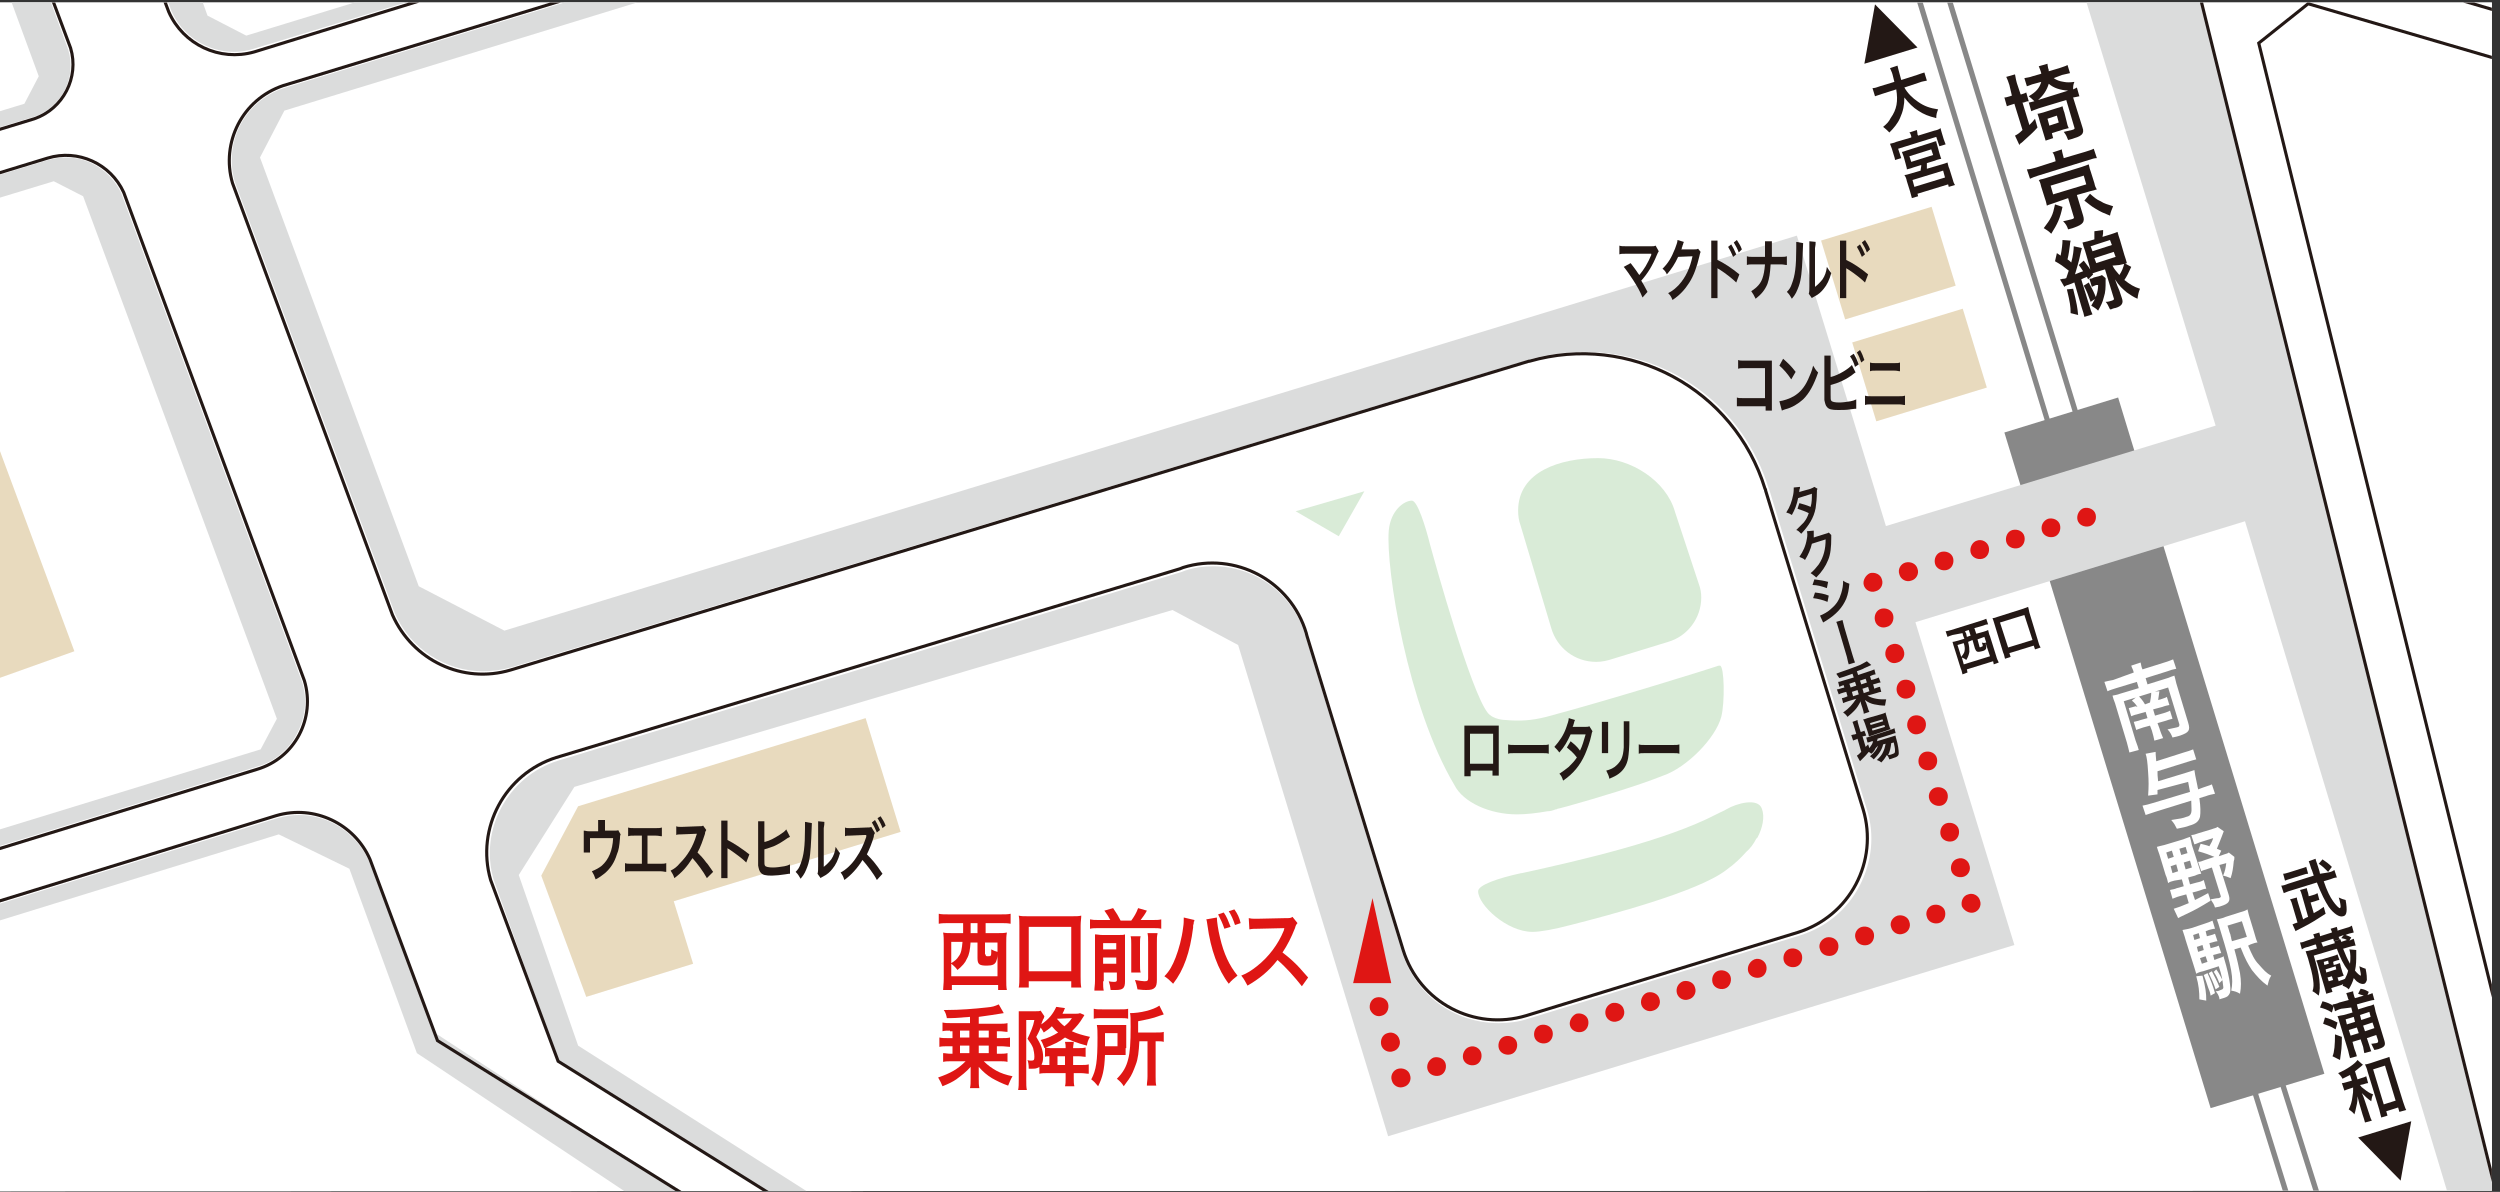 <?xml version="1.0" encoding="utf-8"?>
<!-- Generator: Adobe Illustrator 26.3.1, SVG Export Plug-In . SVG Version: 6.00 Build 0)  -->
<svg version="1.1" id="レイヤー_1" xmlns="http://www.w3.org/2000/svg" xmlns:xlink="http://www.w3.org/1999/xlink" x="0px"
	 y="0px" width="400px" height="190.7px" viewBox="0 0 400 190.7" style="enable-background:new 0 0 400 190.7;"
	 xml:space="preserve">
<rect x="0" y="0" width="400" height="190.7" fill="#333333" stroke="none"/>
<style type="text/css">
	.st0{clip-path:url(#SVGID_00000031895821960242043360000000580750700575446709_);fill:#FFFFFF;}
	.st1{clip-path:url(#SVGID_00000031895821960242043360000000580750700575446709_);fill:#888888;}
	.st2{clip-path:url(#SVGID_00000031895821960242043360000000580750700575446709_);fill:#E8DABE;}
	.st3{clip-path:url(#SVGID_00000031895821960242043360000000580750700575446709_);}
	.st4{fill:#DBDCDC;}
	.st5{clip-path:url(#SVGID_00000031895821960242043360000000580750700575446709_);fill:none;stroke:#231815;stroke-width:0.5;}
	.st6{clip-path:url(#SVGID_00000031895821960242043360000000580750700575446709_);fill:#D9EBD7;}
	.st7{fill:#231815;}
	.st8{fill:#DF1614;}
	.st9{clip-path:url(#SVGID_00000031895821960242043360000000580750700575446709_);fill:#DF1614;}
	.st10{fill:#FFFFFF;}
	.st11{clip-path:url(#SVGID_00000031895821960242043360000000580750700575446709_);fill:#DBDCDC;}
</style>
<g>
	<defs>
		<polygon id="SVGID_1_" points="398.7,190.5 -0.2,190.6 -0.2,0.4 398.7,0.4 		"/>
	</defs>
	<use xlink:href="#SVGID_1_"  style="overflow:visible;fill:#FFFFFF;"/>
	<clipPath id="SVGID_00000042000991722021828730000000374097024790458026_">
		<use xlink:href="#SVGID_1_"  style="overflow:visible;"/>
	</clipPath>
	<polygon style="clip-path:url(#SVGID_00000042000991722021828730000000374097024790458026_);fill:#FFFFFF;" points="410.9,190.5 
		-9.5,190.6 -9.5,-1.3 410.9,-1.3 	"/>
	<polygon style="clip-path:url(#SVGID_00000042000991722021828730000000374097024790458026_);fill:#888888;" points="371.9,171.8 
		338.9,63.6 320.7,69.2 353.7,177.3 	"/>
	<polygon style="clip-path:url(#SVGID_00000042000991722021828730000000374097024790458026_);fill:#E8DABE;" points="11.9,104.2 
		-6.2,55.5 -40.1,67.6 -40.1,90.1 -25.9,128.1 -3.3,119.7 -6.6,110.8 	"/>
	<g style="clip-path:url(#SVGID_00000042000991722021828730000000374097024790458026_);">
		<path class="st4" d="M47.5,117.4c1.4-2.6,1.7-5.6,0.8-8.4L19.4,30.9c-1.6-3.4-5-5.7-8.8-5.7c-1,0-1.9,0.1-2.8,0.4l-0.1,0l0,0
			l-47.7,14.6v3.6L8.6,29l4.7,2.4L44.3,115l-2.6,4.9L-40.1,145v2.7l81.1-25C43.9,121.9,46.2,120,47.5,117.4z"/>
		<path class="st4" d="M59,137.7c-2-4.4-6.3-7.3-11.2-7.3c-1.1,0-2.3,0.2-3.4,0.5l-84.4,26v2.7l84.6-26.1l11.3,5.5l10.8,29.5
			l43.9,29.2l5.6-2l-46.4-30.3L59,137.7z"/>
		<path class="st4" d="M287.5,37.7L80.7,100.9L67,93.8L41.6,25.2l3.9-7.5l62.3-19.1H94.8L94.9-1L45.4,14.1
			c-6.3,2.1-9.7,8.7-7.8,15.1l25.6,69c2.5,5.6,8,9.2,14.1,9.2c1.5,0,2.9-0.2,4.4-0.6l162.9-49.2l0.2,0.3l0-0.4
			c2.8-0.8,5.7-1.2,8.7-1.2c13.7,0,25.5,8.8,29.5,21.9l0.1,0.2l15.6,51.1c1.3,4.1,0.8,8.5-1.2,12.3c-2,3.8-5.4,6.6-9.6,7.9
			l-43.4,13.3c-1.5,0.5-3.1,0.7-4.7,0.7c0,0,0,0,0,0c-7.2,0-13.4-4.6-15.5-11.5l-15.5-50.7c-2-6.5-7.9-10.9-14.7-10.9
			c-1.5,0-3,0.2-4.5,0.7l-0.5,0.2l-99.8,30.2c-8,2.5-12.7,11-10.3,19.1l10.4,29.1l33.2,20.7l6.8,0.2l-36.9-23.5l-9.5-27.3l8.9-14.1
			l95.7-28.3l10.5,5.6l24,78.6l100.2-30.6L287.5,37.7z"/>
		<path class="st4" d="M-40.1,30v2.5L5.4,18.7c4.5-1.5,6.9-6.3,5.5-10.8L7.5-1.4H1.2l5,13.6l-2.3,4.4L-40.1,30z"/>
		<path class="st4" d="M27.4,1.7c1.7,4,5.7,6.6,10.1,6.6c1.1,0,2.1-0.2,3.1-0.5l30.2-9.2h-8.2L39.4,5.7l-6.2-3.2l-1.4-3.9h-5.5
			L27.4,1.7z"/>
	</g>
	
		<path style="clip-path:url(#SVGID_00000042000991722021828730000000374097024790458026_);fill:none;stroke:#231815;stroke-width:0.5;" d="
		M72.1-1.4L40.7,8.3C35.1,9.9,29.3,7.1,27,1.9l-1.2-3.2"/>
	
		<path style="clip-path:url(#SVGID_00000042000991722021828730000000374097024790458026_);fill:none;stroke:#231815;stroke-width:0.5;" d="
		M123.2,191l-33.9-21.2l-10.8-29c-2.4-8.3,2.3-17,10.5-19.6l0,0L188.8,91l0.5-0.2c8.3-2.6,17.2,2.1,19.7,10.5l0.1,0.4l15.4,50.3
		c2.6,8.4,11.4,13,19.7,10.5l43.4-13.3c8.4-2.6,13-11.4,10.5-19.7l-15.6-51c0-0.1,0-0.2-0.1-0.3c-4.9-16-21.7-25-37.7-20.4
		c0,0-0.1,0-0.1,0L81.7,107.2c-7.7,2.3-15.7-1.6-18.9-8.8L37.2,29.3c-1.9-6.5,1.6-13.4,8.1-15.6L94.8-1.4"/>
	
		<path style="clip-path:url(#SVGID_00000042000991722021828730000000374097024790458026_);fill:none;stroke:#231815;stroke-width:0.5;" d="
		M-40.1,156.5l84.3-26c6.1-1.8,12.5,1.3,15,7l10.8,29l39.1,24.4"/>
	
		<path style="clip-path:url(#SVGID_00000042000991722021828730000000374097024790458026_);fill:none;stroke:#231815;stroke-width:0.5;" d="
		M-40.1,39.9L7.6,25.3l0,0c4.9-1.5,10.1,0.9,12.2,5.5l28.9,78.1l0,0c1.8,6-1.5,12.4-7.6,14.2l0,0l-81.2,25"/>
	
		<path style="clip-path:url(#SVGID_00000042000991722021828730000000374097024790458026_);fill:none;stroke:#231815;stroke-width:0.5;" d="
		M7.9-1.4l3.4,9.1c1.4,4.7-1.2,9.7-5.8,11.3l-45.5,13.9"/>
	
		<rect x="293" y="35.4" transform="matrix(0.956 -0.292 0.292 0.956 0.925 90.203)" style="clip-path:url(#SVGID_00000042000991722021828730000000374097024790458026_);fill:#E8DABE;" width="18.5" height="13.2"/>
	
		<rect x="298" y="51.7" transform="matrix(0.956 -0.292 0.292 0.956 -3.631 92.383)" style="clip-path:url(#SVGID_00000042000991722021828730000000374097024790458026_);fill:#E8DABE;" width="18.5" height="13.2"/>
	<polygon style="clip-path:url(#SVGID_00000042000991722021828730000000374097024790458026_);fill:#D9EBD7;" points="207.3,81.8 
		218.3,78.6 214.2,85.8 	"/>
	<path style="clip-path:url(#SVGID_00000042000991722021828730000000374097024790458026_);fill:#D9EBD7;" d="M275.2,106.5
		c-0.1,0-0.3,0-0.5,0.1c-0.5,0.2-16.8,5.3-27.3,8.1c-2.4,0.6-4.2,0.7-6.5,0.5c0,0,0,0,0,0c0,0-2,0-2.9-1.2
		c-2.7-3.5-8.3-23.6-9.2-26.9c-0.7-2.8-2-7-2.9-7c-1.2,0-3.4,1.5-3.7,4.8c-0.5,6,3,28.1,10.5,40.7c1.4,2.8,5.7,4.7,10,4.7
		c1.5,0,3.2-0.2,4.9-0.5c0.4,0,0.8-0.1,1.3-0.3c0.1,0,0.2,0,0.3-0.1c0.6-0.1,1.1-0.3,1.6-0.4c5-1.4,11.3-3.3,15.3-4.9
		c3.8-1.3,8.4-6,9.3-9.4C276,112.4,275.9,106.6,275.2,106.5z"/>
	<path style="clip-path:url(#SVGID_00000042000991722021828730000000374097024790458026_);fill:#D9EBD7;" d="M281.2,134
		c0.8-1.5,1.2-3.3,0.7-4.6c-0.6-1.8-4-0.9-5.7,0.1c-0.3,0.2-0.6,0.3-1,0.5c-0.2,0.1-0.4,0.2-0.6,0.3c-8.1,4.2-21.5,7.3-31.1,9.4
		c0,0,0,0-0.1,0c-3.7,0.8-6.9,1.9-6.9,2.9c0,2.2,4.6,6.5,8.7,6.5c1.2,0,3.5-0.4,6.1-1.1c5.9-1.5,20.4-5.3,24.9-8.8
		c1.4-1,2.4-2,3.2-2.9c0.6-0.5,1.2-1.3,1.6-2.1C281.1,134.1,281.2,134,281.2,134z"/>
	<path style="clip-path:url(#SVGID_00000042000991722021828730000000374097024790458026_);fill:#D9EBD7;" d="M271.8,93.4
		C271.8,93.4,271.8,93.4,271.8,93.4L268,81.9l0,0c-1.4-5-7.1-8.6-12.3-8.6c-6,0-12.8,2.1-12.8,8.4c0,0.8,0.1,1.6,0.4,2.4l0,0
		l4.9,16.4c0.9,3.1,3.7,5.4,7.2,5.4c0.9,0,1.8-0.2,2.7-0.5l8.8-2.7c3.1-0.9,5.3-3.8,5.3-7.1C272.2,94.9,272.1,94.2,271.8,93.4
		L271.8,93.4L271.8,93.4z"/>
	<polygon style="clip-path:url(#SVGID_00000042000991722021828730000000374097024790458026_);fill:#E8DABE;" points="92.5,129 
		86.6,140.1 93.8,159.5 110.9,154.2 107.8,144.2 144.1,133.1 138.5,114.9 	"/>
	<g style="clip-path:url(#SVGID_00000042000991722021828730000000374097024790458026_);">
		<g>
			<path class="st7" d="M235.3,123.4v0.8h-1c0-0.3,0-0.5,0-0.9V117c0-0.4,0-0.6,0-0.9c0.2,0,0.3,0,0.6,0h4.3c0.3,0,0.5,0,0.6,0
				c0,0.3,0,0.5,0,0.9v6.2c0,0.4,0,0.7,0,0.9h-1v-0.8H235.3z M238.9,117.4h-3.7v4.8h3.7V117.4z"/>
			<path class="st7" d="M241.3,119.1c0.3,0.1,0.5,0.1,1.2,0.1h4.1c0.8,0,0.9,0,1.2-0.1v1.5c-0.3-0.1-0.4-0.1-1.2-0.1h-4.1
				c-0.9,0-0.9,0-1.2,0.1V119.1z"/>
			<path class="st7" d="M254.8,117c-0.1,0.2-0.1,0.2-0.2,0.7c-0.2,1-0.7,2.3-1,3c-0.8,1.8-1.9,3.1-3.5,4.2c-0.2-0.6-0.3-0.8-0.6-1.1
				c0.6-0.4,1-0.7,1.5-1.1c0.5-0.5,0.9-0.9,1.3-1.5c-0.5-0.7-1-1.1-1.6-1.6l0.6-1c0.6,0.5,1,0.8,1.5,1.5c0.4-0.8,0.6-1.6,0.9-2.6
				l-2.4,0c-0.5,1.1-1,2-1.8,2.9c-0.3-0.4-0.4-0.5-0.8-0.9c0.8-0.9,1.5-1.9,1.9-3.1c0.2-0.6,0.4-1.1,0.4-1.5l1,0.3
				c-0.1,0.2-0.1,0.2-0.2,0.6c-0.1,0.3-0.1,0.4-0.2,0.5c0.1,0,0.1,0,2,0c0.3,0,0.5,0,0.7-0.1L254.8,117z"/>
			<path class="st7" d="M257.3,115.5c0,0.3,0,0.4,0,1v3c0,0.5,0,0.7,0,1h-1c0-0.3,0-0.6,0-1v-3c0-0.6,0-0.7,0-1L257.3,115.5z
				 M260.7,115.5c0,0.3,0,0.4,0,1v1.5c0,1.7-0.1,2.6-0.2,3.3c-0.2,1.1-0.7,1.9-1.5,2.5c-0.4,0.3-0.8,0.5-1.5,0.8
				c-0.1-0.5-0.2-0.7-0.5-1.3c0.7-0.2,1.2-0.4,1.7-0.9c0.7-0.7,1-1.3,1.1-2.8c0-0.5,0-0.9,0-1.8v-1.4c0-0.6,0-0.8,0-1H260.7z"/>
			<path class="st7" d="M262.2,119.1c0.3,0.1,0.5,0.1,1.2,0.1h4.1c0.8,0,0.9,0,1.2-0.1v1.5c-0.3-0.1-0.4-0.1-1.2-0.1h-4.1
				c-0.9,0-0.9,0-1.2,0.1V119.1z"/>
		</g>
	</g>
	<g style="clip-path:url(#SVGID_00000042000991722021828730000000374097024790458026_);">
		<path class="st7" d="M260.9,42.1c0.4,0.5,0.6,0.8,0.9,1.2c0.4,0.6,0.4,0.6,0.5,0.7c0.4-0.5,0.7-0.9,1-1.4c0.3-0.5,0.7-1.3,0.9-1.8
			c0-0.1,0-0.1,0-0.1c0,0,0,0,0-0.1c-0.1,0-0.2,0-0.4,0h-2.8c-0.3,0-0.5,0-0.9,0c-0.6,0-0.7,0-1,0.1v-1.4c0.3,0.1,0.5,0.1,1,0.1
			l4.2,0c0.3,0,0.4,0,0.6-0.1l0.5,0.9c-0.1,0.2-0.2,0.3-0.3,0.6c-0.7,1.7-1.5,3-2.5,4.1c0.3,0.5,0.6,1,1,1.8l-0.8,0.9
			c-0.4-1-0.8-1.7-1.5-2.8c-0.6-0.9-1-1.5-1.5-2.1L260.9,42.1z"/>
		<path class="st7" d="M272.1,40.3c-0.1,0.2-0.1,0.3-0.2,0.7c-0.4,1.7-0.9,3.1-1.6,4.2c-0.7,1.1-1.5,2-2.7,2.8
			c-0.2-0.5-0.3-0.7-0.7-1.1c0.8-0.4,1.2-0.8,1.7-1.3c1.1-1.2,1.8-2.7,2.2-4.6l-2.3,0.1c-0.5,1.1-1.1,2-1.8,2.8
			c-0.2-0.4-0.3-0.6-0.7-0.9c0.9-0.9,1.4-1.7,2-3.2c0.2-0.6,0.4-1,0.4-1.4l1,0.3c0,0.1,0,0.1-0.1,0.3c0,0.1,0,0.1-0.1,0.3
			c0,0.1,0,0.1-0.1,0.3c0,0.2,0,0.2-0.1,0.3c0.1,0,0.2,0,0.4,0l1.7,0c0.3,0,0.4,0,0.6-0.1L272.1,40.3z"/>
		<path class="st7" d="M273.8,47.8c0-0.3,0-0.6,0-1.2v-7c0-0.6,0-0.9,0-1.1h1c0,0.3,0,0.5,0,1.1v2c0.9,0.4,2.3,1.3,3.5,2.3l-0.5,1.3
			c-0.5-0.5-1.6-1.4-2.7-2.1c-0.2-0.1-0.2-0.1-0.3-0.2c0,0.3,0,0.5,0,0.7v2.9c0,0.6,0,0.9,0,1.2H273.8z M277,39.1
			c0.3,0.5,0.5,0.9,0.8,1.6l-0.5,0.4c-0.3-0.7-0.5-1.1-0.8-1.6L277,39.1z M278.2,40.4c-0.2-0.6-0.5-1.1-0.8-1.6l0.5-0.4
			c0.3,0.5,0.6,0.9,0.8,1.5L278.2,40.4z"/>
		<path class="st7" d="M284.9,41.1c0.5,0,0.7,0,1-0.1v1.4c-0.3,0-0.5-0.1-1-0.1h-1.6c-0.1,1.5-0.2,2.2-0.5,3.1c-0.4,1-1,1.7-1.9,2.4
			c-0.3-0.6-0.4-0.8-0.7-1.2c0.9-0.6,1.5-1.2,1.8-2.1c0.2-0.6,0.3-1.1,0.4-2.2h-1.9c-0.5,0-0.7,0-1,0.1V41c0.3,0.1,0.5,0.1,1,0.1
			h1.9c0-0.5,0-0.7,0-0.9v-0.6c0-0.5,0-0.8,0-1h1.1c0,0.3,0,0.4,0,1l0,0.7c0,0.7,0,0.7,0,0.8H284.9z"/>
		<path class="st7" d="M288.5,38.9c0,0.3,0,0.3-0.1,2.4c-0.1,2.1-0.2,3.4-0.6,4.5c-0.3,0.8-0.5,1.3-1.1,2c-0.3-0.5-0.4-0.7-0.8-1.1
			c0.4-0.4,0.6-0.7,0.8-1.3c0.5-1.3,0.7-2.7,0.7-5.7c0-0.6,0-0.7,0-1L288.5,38.9z M290.5,38.7c0,0.3,0,0.5-0.1,1l0,6.2
			c0.5-0.4,0.8-0.7,1.2-1.2c0.4-0.6,0.6-1.2,0.7-2c0.3,0.5,0.4,0.6,0.7,1c-0.3,1.1-0.7,1.9-1.2,2.5c-0.4,0.5-0.8,0.9-1.6,1.3
			c-0.2,0.1-0.2,0.1-0.3,0.2l-0.5-0.7c0.1-0.3,0.1-0.6,0.1-1.2l0-6.2v-0.3c0-0.3,0-0.5,0-0.7L290.5,38.7z"/>
		<path class="st7" d="M294.4,47.8c0-0.3,0-0.6,0-1.2v-7c0-0.6,0-0.9,0-1.1h1c0,0.3,0,0.5,0,1.1v2c0.9,0.4,2.3,1.3,3.5,2.3l-0.5,1.3
			c-0.5-0.5-1.6-1.4-2.7-2.1c-0.2-0.1-0.2-0.1-0.3-0.2c0,0.3,0,0.5,0,0.7v2.9c0,0.6,0,0.9,0,1.2H294.4z M297.6,39.1
			c0.3,0.5,0.5,0.9,0.8,1.6l-0.5,0.4c-0.3-0.7-0.5-1.1-0.8-1.6L297.6,39.1z M298.7,40.4c-0.2-0.6-0.5-1.1-0.8-1.6l0.5-0.4
			c0.3,0.5,0.6,0.9,0.8,1.5L298.7,40.4z"/>
	</g>
	<g style="clip-path:url(#SVGID_00000042000991722021828730000000374097024790458026_);">
		<path class="st7" d="M-34.4,91.8c-1.4,0.5-2.9,0-2.9-2.7c0-1.1,0.1-4.2,0.1-6.4l1.1,0c-0.1,2.1-0.1,5.6-0.2,6.4
			c0,1.4,0.6,1.7,1.6,1.3c0.9-0.4,1.8-1.9,2.1-3.1l0.9,1.1C-32.2,89.8-33.1,91.3-34.4,91.8z"/>
		<path class="st7" d="M-25,91.7c-0.5-0.6-0.9-1.1-1.5-1.5c-0.1,1.7-1.3,1.8-2.3,1.6c-1.7-0.4-1.7-3.2-0.2-3.6
			c0.5-0.1,1-0.1,1.6,0.1c0-0.3,0-0.7,0-1.1c-0.9,0-1.8,0-2.7,0l0-1.3c0.8,0,1.7,0.1,2.6,0.1c0-0.3,0-0.6,0-1c-0.7,0-1.5,0-2.2,0
			l0-1.3c0.7,0.1,1.4,0.1,2.2,0.1c0-0.4,0-0.8,0-1.3h1c0,0.4,0,0.9,0,1.3c0.6,0,1.1-0.1,1.7-0.1l0,1.3c-0.5,0-1.1,0.1-1.7,0.1
			c0,0.3,0,0.6,0,0.9c0.7,0,1.3-0.1,2-0.1l0,1.3c-0.6,0-1.3,0.1-1.9,0.1c0,0.5,0,1.1,0,1.6c0.7,0.4,1.4,0.9,2.1,1.7L-25,91.7z
			 M-27.4,89.6c-0.5-0.2-0.9-0.3-1.3-0.2c-0.6,0.2-0.6,1.2,0.3,1.3c0.7,0.2,1.1-0.2,1.1-0.8C-27.4,89.8-27.4,89.7-27.4,89.6z"/>
		<path class="st7" d="M-18,91.8c-0.6,0.1-1.7,0.1-2.2,0c-0.7-0.1-1.2-0.2-1.2-1.3c-0.1,0-0.2,0-0.3,0c-0.7,0-1.1-0.6-1-2
			c0.1-1.4,0.6-2.3,1.5-2.4c0-0.2,0-0.4,0-0.7c-0.5,0-1,0-1.4,0l0-1.4c0.4,0,0.9,0.1,1.4,0.1c0-0.5,0-1.1,0-1.7l1,0
			c0,0.4-0.1,1-0.1,1.7c0.4,0,0.9-0.1,1.4-0.2l0,1.4c-0.4,0.1-0.9,0.1-1.3,0.1c0,0.4,0,0.7,0,1c0.4,0.4,0.2,1.5,0,2.3
			c-0.2,0.7-0.4,1.6,0.3,1.7c0.4,0.1,1.3,0.1,1.8,0c0.6-0.1,0.8-1,0.2-2.4l1.1-0.2C-16.4,89.5-16.5,91.5-18,91.8z M-21.4,87.4
			c-0.6,0.1-0.7,1.9-0.3,1.9c0.4,0,0.4,0,0.5-0.9C-21.1,87.4-21.2,87.4-21.4,87.4z M-16.9,87.1c-0.4-0.8-1.1-1.5-1.7-1.9l0.7-1
			c0.5,0.4,1.2,1.2,1.6,1.7L-16.9,87.1z"/>
		<path class="st7" d="M-13.4,91.8l-0.3-1.5c2.2,0.7,4.3-0.5,3.6-2.2c-0.4-1.1-2.6-1-3.8,1.2l-0.9-0.3c0.1-1.3,0.2-3.4,0.3-4.5
			l1,0.1c-0.1,0.9-0.2,1.8-0.3,2.7c1.3-1.4,3.8-2,4.5,0.1C-8.4,89.4-9.3,92.2-13.4,91.8z M-11.4,84.9c-0.7-0.5-1.7-1.1-2.5-1.4
			l0.5-1.2c0.8,0.2,1.8,0.7,2.5,1.2L-11.4,84.9z"/>
	</g>
	<g style="clip-path:url(#SVGID_00000042000991722021828730000000374097024790458026_);">
		<path class="st7" d="M99.3,133.5c-0.1,0.2-0.1,0.3-0.1,0.6c-0.1,1.3-0.2,1.9-0.5,2.6c-0.4,1.3-1,2.2-1.9,3c-0.5,0.4-0.9,0.7-1.5,1
			c-0.2-0.6-0.3-0.8-0.6-1.3c0.7-0.3,1.1-0.5,1.6-0.9c1.1-1,1.7-2.4,1.8-4.4h-3.7v1.4c0,0.3,0,0.6,0,0.9h-1c0-0.3,0-0.6,0-0.9v-1.6
			c0-0.5,0-0.7,0-1c0.3,0,0.4,0.1,0.8,0.1h1.5V132c0-0.3,0-0.5,0-0.8h1.1c0,0.2,0,0.5,0,0.8v0.9h1.4c0.6,0,0.6,0,0.7-0.1L99.3,133.5
			z"/>
		<path class="st7" d="M103.8,138.2h1.8c0.5,0,0.7,0,1-0.1v1.4c-0.3,0-0.5-0.1-1-0.1h-4.6c-0.5,0-0.7,0-1,0.1v-1.4
			c0.3,0.1,0.5,0.1,1,0.1h1.7v-4.5h-1.2c-0.5,0-0.7,0-1,0.1v-1.4c0.3,0.1,0.5,0.1,1,0.1h3.4c0.5,0,0.7,0,1-0.1v1.4
			c-0.3,0-0.5-0.1-1-0.1h-1.3V138.2z"/>
		<path class="st7" d="M113.1,140.5c-0.6-1.1-1.5-2.3-2.3-3.2c-0.9,1.4-1.7,2.3-2.9,3.2c-0.2-0.6-0.3-0.7-0.6-1.2
			c0.6-0.3,1-0.6,1.5-1.2c1.2-1.2,2.1-2.7,2.6-4.4l0.1-0.3c-0.1,0-0.1,0-2.5,0.1c-0.4,0-0.6,0-0.8,0.1l0-1.4
			c0.2,0.1,0.4,0.1,0.7,0.1c0,0,0.1,0,0.2,0l2.7-0.1c0.4,0,0.5,0,0.7-0.1l0.5,0.7c-0.1,0.2-0.2,0.3-0.2,0.6c-0.4,1.2-0.7,2.1-1.2,3
			c0.5,0.5,0.9,0.9,1.4,1.6c0.2,0.2,0.2,0.2,1.1,1.5L113.1,140.5z"/>
		<path class="st7" d="M115.4,140.6c0-0.3,0-0.6,0-1.2v-7c0-0.5,0-0.8,0-1.1h1c0,0.3,0,0.5,0,1.1v2c1,0.5,2.2,1.3,3.5,2.3l-0.5,1.3
			c-0.6-0.6-1.4-1.2-2.7-2.1c-0.2-0.1-0.2-0.1-0.3-0.2c0,0.3,0,0.4,0,0.7v2.9c0,0.6,0,0.9,0,1.2H115.4z"/>
		<path class="st7" d="M122.4,134.7c0.8-0.2,1.5-0.6,2.3-1.1c0.6-0.4,0.9-0.6,1.1-0.9l0.6,1.2c-0.2,0.1-0.2,0.1-0.4,0.2
			c-0.7,0.5-1.5,1-2.2,1.3c-0.6,0.2-0.8,0.3-1.5,0.5v1.4c0,0,0,0,0,0c0,0.1,0,0.1,0,0.2c0,0.6,0,0.9,0.1,1c0.1,0.2,0.6,0.3,1.3,0.3
			c0.5,0,1.2-0.1,1.8-0.2c0.4-0.1,0.5-0.1,0.9-0.3l0,1.5c-0.2,0-0.2,0-0.8,0.1c-0.6,0.1-1.6,0.2-2.1,0.2c-1,0-1.5-0.1-1.8-0.5
			c-0.2-0.2-0.3-0.6-0.4-1.1c0-0.2,0-0.4,0-1l0-5.1c0-0.6,0-0.7,0-1h1c0,0.3,0,0.5,0,1V134.7z"/>
		<path class="st7" d="M129.9,131.7c0,0.3,0,0.3-0.1,2.4c-0.1,2.1-0.2,3.4-0.6,4.5c-0.3,0.8-0.5,1.3-1.1,2c-0.3-0.5-0.4-0.7-0.8-1.1
			c0.4-0.4,0.6-0.7,0.8-1.3c0.5-1.3,0.7-2.7,0.7-5.7c0-0.6,0-0.7,0-1L129.9,131.7z M131.9,131.5c0,0.3,0,0.5-0.1,1l0,6.2
			c0.5-0.4,0.8-0.7,1.2-1.2c0.4-0.6,0.6-1.2,0.7-2c0.3,0.5,0.4,0.6,0.7,1c-0.3,1.1-0.7,1.9-1.2,2.5c-0.4,0.5-0.8,0.9-1.6,1.3
			c-0.2,0.1-0.2,0.1-0.3,0.2l-0.5-0.7c0.1-0.3,0.1-0.6,0.1-1.2l0-6.2v-0.3c0-0.3,0-0.5,0-0.7L131.9,131.5z"/>
		<path class="st7" d="M140.3,140.8c-0.5-1-1.6-2.4-2.3-3.2c-0.8,1.3-1.8,2.4-2.9,3.2c-0.2-0.6-0.3-0.8-0.6-1.2
			c0.8-0.4,1.8-1.3,2.5-2.4c0.7-1,1.2-2.1,1.6-3.3l0-0.1l0-0.1c0,0,0,0,0-0.1c-0.1,0-0.1,0-0.2,0l-0.1,0l-2.3,0.1
			c-0.4,0-0.6,0-0.8,0.1l0-1.4c0.2,0.1,0.4,0.1,0.7,0.1c0,0,0.1,0,0.2,0l2.6-0.1c0.4,0,0.5,0,0.7-0.1l0.6,1
			c-0.1,0.1-0.2,0.3-0.2,0.6c-0.3,1-0.7,2-1.1,2.8c0.8,0.8,1.3,1.3,2.5,3.1L140.3,140.8z M140,131.2c0.3,0.5,0.5,0.9,0.8,1.6
			l-0.5,0.4c-0.3-0.7-0.5-1.1-0.8-1.6L140,131.2z M141.2,132.5c-0.2-0.6-0.5-1.1-0.8-1.6l0.5-0.3c0.3,0.5,0.6,0.9,0.8,1.5
			L141.2,132.5z"/>
	</g>
	<g style="clip-path:url(#SVGID_00000042000991722021828730000000374097024790458026_);">
		<path class="st7" d="M278.8,65c-0.5,0-0.7,0-0.9,0v-1.4c0.3,0.1,0.4,0.1,1,0.1h3.5v-4.8h-3.3c-0.5,0-0.7,0-1,0.1v-1.4
			c0.3,0.1,0.4,0.1,1,0.1h3.7c0.4,0,0.4,0,0.7,0c0,0.3,0,0.4,0,0.9v6c0,0.5,0,0.9,0,1.1h-1V65H278.8z"/>
		<path class="st7" d="M284.7,64.2c0.7-0.1,1.6-0.4,2.3-0.8c1-0.6,1.7-1.4,2.3-2.7c0.3-0.7,0.6-1.3,0.8-2.2c0.3,0.5,0.4,0.7,0.8,1.1
			c-0.7,2-1.4,3.3-2.4,4.3c-0.8,0.7-1.7,1.3-2.9,1.6c-0.3,0.1-0.3,0.1-0.5,0.2L284.7,64.2z M285.3,57.4c0.9,0.8,1.4,1.3,2,2.1
			l-0.7,1.2c-0.6-0.9-1.2-1.6-1.9-2.2L285.3,57.4z"/>
		<path class="st7" d="M293,60.3c1.2-0.3,2.8-1.3,3.3-1.9l0.6,1.2c-0.1,0-0.3,0.2-0.7,0.5c-1,0.7-2.1,1.2-3.3,1.5V63
			c0,0.1,0,0.1,0,0.1c0,0.6,0,0.9,0.1,1c0.1,0.2,0.6,0.3,1.3,0.3c0.5,0,1.2-0.1,1.8-0.2c0.4-0.1,0.5-0.1,0.9-0.3l0,1.5
			c-0.2,0-0.2,0-1,0.1c-0.5,0.1-1.4,0.1-1.9,0.1c-1,0-1.5-0.1-1.8-0.5c-0.2-0.2-0.3-0.6-0.4-1.1c0-0.2,0-0.4,0-1l0-5.1
			c0-0.6,0-0.7,0-1h1c0,0.3,0,0.5,0,1V60.3z M296.6,56.6c0.3,0.5,0.5,0.9,0.8,1.7l-0.6,0.4c-0.2-0.7-0.4-1.1-0.8-1.7L296.6,56.6z
			 M297.8,58c-0.2-0.6-0.4-1.1-0.7-1.6l0.5-0.4c0.3,0.5,0.5,1,0.7,1.6L297.8,58z"/>
		<path class="st7" d="M298.4,63.3c0.3,0.1,0.5,0.1,1,0.1h4.4c0.5,0,0.7,0,1-0.1v1.5c-0.3,0-0.5-0.1-1-0.1h-4.4c-0.5,0-0.7,0-1,0.1
			V63.3z M299.2,58c0.3,0.1,0.5,0.1,0.9,0.1h3c0.5,0,0.6,0,0.9-0.1v1.4c-0.3,0-0.4-0.1-0.9-0.1h-3c-0.5,0-0.6,0-0.9,0.1V58z"/>
	</g>
	<g style="clip-path:url(#SVGID_00000042000991722021828730000000374097024790458026_);">
		<path class="st8" d="M309.3,144.8c0.8-0.2,1.7,0.2,1.9,1c0.2,0.8-0.2,1.7-1,1.9c-0.8,0.2-1.7-0.2-1.9-1
			C308,145.9,308.5,145,309.3,144.8z M303.6,146.5c0.8-0.2,1.7,0.2,1.9,1c0.3,0.8-0.2,1.7-1,1.9c-0.8,0.3-1.7-0.2-1.9-1
			C302.3,147.7,302.7,146.8,303.6,146.5z"/>
		<path class="st8" d="M297.9,148.3c0.8-0.2,1.7,0.2,1.9,1c0.2,0.8-0.2,1.7-1,1.9c-0.8,0.2-1.7-0.2-1.9-1
			C296.6,149.4,297.1,148.5,297.9,148.3z M292.2,150c0.8-0.2,1.7,0.2,1.9,1c0.2,0.8-0.2,1.7-1,1.9c-0.8,0.2-1.7-0.2-1.9-1
			C290.9,151.2,291.3,150.3,292.2,150z M286.4,151.8c0.8-0.2,1.7,0.2,1.9,1c0.2,0.8-0.2,1.7-1,1.9c-0.8,0.2-1.7-0.2-1.9-1
			C285.2,152.9,285.6,152,286.4,151.8z"/>
		<path class="st8" d="M280.7,153.5c0.8-0.3,1.7,0.2,1.9,1c0.2,0.8-0.2,1.7-1,1.9c-0.8,0.2-1.7-0.2-1.9-1
			C279.5,154.6,280,153.8,280.7,153.5z M275,155.3c0.8-0.2,1.7,0.2,1.9,1c0.2,0.8-0.2,1.7-1,1.9c-0.8,0.2-1.7-0.2-1.9-1
			C273.8,156.4,274.2,155.5,275,155.3z M269.3,157c0.8-0.2,1.7,0.2,1.9,1c0.3,0.8-0.2,1.7-1,1.9c-0.8,0.3-1.7-0.2-1.9-1
			C268.1,158.1,268.5,157.3,269.3,157z"/>
		<path class="st8" d="M263.6,158.8c0.8-0.2,1.7,0.2,1.9,1c0.3,0.8-0.2,1.7-1,1.9c-0.8,0.3-1.7-0.2-1.9-1
			C262.4,159.9,262.9,159,263.6,158.8z"/>
	</g>
	<g style="clip-path:url(#SVGID_00000042000991722021828730000000374097024790458026_);">
		<path class="st8" d="M257.9,160.5c0.8-0.2,1.7,0.2,1.9,1c0.3,0.8-0.2,1.7-1,1.9c-0.8,0.3-1.7-0.2-1.9-1
			C256.7,161.6,257.1,160.8,257.9,160.5z"/>
		<path class="st8" d="M252.2,162.2c0.8-0.2,1.7,0.2,1.9,1c0.2,0.8-0.2,1.7-1,1.9c-0.8,0.2-1.7-0.2-1.9-1
			C251,163.4,251.5,162.5,252.2,162.2z M246.5,164c0.8-0.2,1.7,0.2,1.9,1c0.2,0.8-0.2,1.7-1,1.9c-0.8,0.2-1.7-0.2-1.9-1
			C245.3,165.1,245.7,164.2,246.5,164z M240.8,165.8c0.8-0.2,1.7,0.2,1.9,1c0.2,0.8-0.2,1.7-1,1.9c-0.8,0.2-1.7-0.2-1.9-1
			C239.6,166.9,240,166,240.8,165.8z"/>
		<path class="st8" d="M235.1,167.5c0.8-0.3,1.7,0.2,1.9,1c0.2,0.8-0.2,1.7-1,1.9c-0.8,0.2-1.7-0.2-1.9-1
			C233.9,168.6,234.4,167.7,235.1,167.5z M229.4,169.2c0.8-0.2,1.7,0.2,1.9,1c0.2,0.8-0.2,1.7-1,1.9c-0.8,0.2-1.7-0.2-1.9-1
			C228.2,170.4,228.6,169.5,229.4,169.2z M223.7,171c0.8-0.2,1.7,0.2,1.9,1c0.3,0.8-0.2,1.7-1,1.9c-0.8,0.3-1.7-0.2-1.9-1
			C222.4,172.1,222.9,171.2,223.7,171z"/>
	</g>
	<g style="clip-path:url(#SVGID_00000042000991722021828730000000374097024790458026_);">
		<path class="st8" d="M219.2,161.5c-0.2-0.8,0.2-1.7,1-1.9c0.8-0.2,1.7,0.2,1.9,1c0.2,0.8-0.2,1.7-1,1.9
			C220.3,162.8,219.5,162.3,219.2,161.5z M221,167.2c-0.2-0.8,0.2-1.7,1-1.9c0.8-0.3,1.7,0.2,1.9,1c0.3,0.8-0.2,1.7-1,1.9
			C222.1,168.5,221.2,168,221,167.2z"/>
	</g>
	<polygon style="clip-path:url(#SVGID_00000042000991722021828730000000374097024790458026_);fill:#DF1614;" points="219.6,143.7 
		222.6,157.3 216.5,157.3 	"/>
	<g style="clip-path:url(#SVGID_00000042000991722021828730000000374097024790458026_);">
		<path class="st8" d="M151.7,147.7c-0.5,0-1,0-1.5,0.1v-1.6c0.4,0.1,0.9,0.1,1.5,0.1h8.5c0.6,0,1.1,0,1.5-0.1v1.6
			c-0.5-0.1-0.9-0.1-1.5-0.1h-2.5v1.6h1.9c0.6,0,1.1,0,1.5-0.1c-0.1,0.6-0.1,1-0.1,1.7v5.7c0,0.8,0,1.4,0.1,1.8h-1.4v-0.8h-7.4v0.8
			h-1.4c0-0.5,0.1-1,0.1-1.8v-5.7c0-0.6,0-1.1-0.1-1.7c0.4,0.1,0.8,0.1,1.5,0.1h1.7c0-0.4,0-0.6,0-0.9v-0.7H151.7z M155.3,150.7
			c-0.1,1.3-0.2,2-0.6,2.7c-0.3,0.7-0.7,1.1-1.5,1.8c-0.3-0.4-0.6-0.7-1-1v2h7.4v-3.7c0,0,0,0,0,0.2c0,0.5-0.1,0.8-0.2,1.1
			c-0.2,0.5-0.6,0.7-1.5,0.7c-1.2,0-1.5-0.2-1.5-1.2v-2.5H155.3z M152.2,150.7v3.4c0.5-0.3,0.9-0.6,1.2-1.1c0.4-0.5,0.5-1.2,0.6-2.3
			H152.2z M155.3,148.5v0.8h1.1v-1.6h-1.1V148.5z M157.7,152.7c0,0.3,0.1,0.3,0.4,0.3c0.5,0,0.5,0,0.5-1.1c0.4,0.2,0.6,0.3,1,0.4
			v-1.5h-2V152.7z"/>
		<path class="st8" d="M163,158c0.1-0.5,0.1-1,0.1-1.8v-8.1c0-0.6,0-1.1-0.1-1.6c0.4,0.1,0.8,0.1,1.4,0.1h7.2c0.6,0,1,0,1.4-0.1
			c0,0.5-0.1,0.9-0.1,1.6v8.1c0,0.7,0,1.3,0.1,1.8h-1.6v-1h-6.8v1H163z M164.6,155.4h6.8v-7.1h-6.8V155.4z"/>
		<path class="st8" d="M177.7,147.3c-0.3-0.6-0.5-0.9-1-1.6l1.4-0.4c0.6,0.9,0.8,1.2,1.2,2h1.7c0.5-0.7,0.8-1.2,1.1-2l1.4,0.4
			c-0.3,0.6-0.7,1.1-1,1.5h1.9c0.6,0,1,0,1.4-0.1v1.5c-0.4-0.1-0.7-0.1-1.4-0.1h-8.6c-0.6,0-1,0-1.4,0.1v-1.5
			c0.5,0.1,0.7,0.1,1.4,0.1H177.7z M176.5,157c0,0.7,0,1.1,0.1,1.5h-1.5c0-0.5,0.1-0.9,0.1-1.6v-6.1c0-0.7,0-0.9,0-1.3
			c0.4,0,0.7,0.1,1.2,0.1h2.5c0.6,0,0.9,0,1.1-0.1c0,0.3,0,0.7,0,1.4v6.1c0,1.1-0.3,1.4-1.5,1.4c-0.2,0-0.3,0-0.8,0
			c-0.1-0.7-0.1-0.8-0.3-1.4c0.4,0.1,0.7,0.1,0.9,0.1c0.3,0,0.4-0.1,0.4-0.3v-1.2h-2.1V157z M178.6,151.9v-1h-2.1v1H178.6z
			 M178.6,154.2v-1h-2.1v1H178.6z M182.5,149.8c-0.1,0.4-0.1,0.6-0.1,1.3v3c0,0.9,0,1.1,0.1,1.5H181c0-0.4,0-0.7,0-1.5v-3
			c0-0.6,0-0.9-0.1-1.3H182.5z M185.2,149.4c-0.1,0.4-0.1,0.8-0.1,1.5v5.9c0,0.6-0.1,1-0.3,1.2c-0.3,0.3-0.6,0.4-1.4,0.4
			c-0.3,0-0.6,0-1.4-0.1c-0.1-0.6-0.2-0.9-0.4-1.5c0.7,0.1,1.2,0.2,1.5,0.2c0.5,0,0.6-0.1,0.6-0.5v-5.7c0-0.8,0-1-0.1-1.5H185.2z"/>
		<path class="st8" d="M191.1,147.2c0,0.2,0,0.2-0.1,0.3l0,0.2l-0.1,0.4l0,0.3c-0.5,4-1.5,6.8-3.2,9c-0.6-0.6-0.8-0.8-1.4-1.2
			c0.8-0.8,1.3-1.7,1.8-3c0.5-1.3,1-3.1,1.2-4.8c0.1-0.6,0.1-1.1,0.1-1.4c0,0,0-0.1,0-0.2L191.1,147.2z M194.7,146.8
			c0,0.6,0.2,2,0.5,3.2c0.6,2.6,1.5,4.5,2.8,6.1c-0.6,0.5-0.9,0.7-1.4,1.3c-1.7-2.2-2.9-5.5-3.4-9.3c-0.1-0.6-0.1-0.8-0.2-1
			L194.7,146.8z M195.8,146c0.5,0.7,0.7,1.3,1.1,2.3l-1,0.3c-0.3-0.9-0.6-1.5-1-2.3L195.8,146z M197.6,148c-0.3-0.9-0.6-1.6-1-2.2
			l0.9-0.3c0.5,0.7,0.8,1.3,1,2.2L197.6,148z"/>
		<path class="st8" d="M208.3,157.8c-1.1-1.4-2.5-3-3.9-4.2c-1.4,1.8-2.9,3-4.8,4.1c-0.4-0.7-0.5-1-1-1.6c1-0.4,1.6-0.8,2.5-1.5
			c1.9-1.5,3.4-3.5,4.3-5.7l0.1-0.4c-0.2,0-0.2,0-4.2,0.1c-0.6,0-0.9,0-1.4,0.1l-0.1-1.8c0.4,0.1,0.6,0.1,1.1,0.1c0.1,0,0.2,0,0.3,0
			l4.5-0.1c0.7,0,0.8,0,1.1-0.2l0.8,1c-0.2,0.2-0.3,0.4-0.4,0.8c-0.6,1.5-1.2,2.7-2,3.9c0.8,0.6,1.5,1.2,2.3,2
			c0.3,0.3,0.3,0.3,1.8,2L208.3,157.8z"/>
		<path class="st8" d="M152,164.9c-0.5,0-0.9,0-1.2,0.1v-1.4c0.4,0.1,0.9,0.1,1.4,0.1h3v-1c-2.5,0.2-2.5,0.2-3.7,0.2
			c-0.1-0.5-0.2-0.9-0.5-1.3c0.2,0,0.3,0,0.4,0c2.2,0,4.6-0.2,6.4-0.4c1.1-0.1,1.3-0.2,2-0.5l0.8,1.4c0,0-0.7,0.1-1.9,0.3
			c-0.6,0.1-1.3,0.2-2.1,0.3v1.1h3.2c0.6,0,1,0,1.4-0.1v1.4c-0.4,0-0.8-0.1-1.3-0.1h-0.4v1.1h0.7c0.6,0,1,0,1.4-0.1v1.5
			c-0.4,0-0.8-0.1-1.4-0.1h-0.7v1.2h0.4c0.5,0,0.9,0,1.3-0.1v1.4c-0.4-0.1-0.8-0.1-1.4-0.1h-2.4c0.7,0.7,1.3,1.1,2,1.5
			c0.7,0.4,1.6,0.7,2.6,0.9c-0.3,0.5-0.5,1-0.7,1.5c-0.9-0.3-1.9-0.8-2.6-1.2c-0.8-0.5-1.4-1-2.1-1.8c0,0.2,0,0.5,0,0.9v1
			c0,0.7,0,1,0.1,1.5h-1.5c0.1-0.5,0.1-0.8,0.1-1.5v-1c0-0.1,0-0.4,0-0.9c-0.7,0.8-1.5,1.4-2.3,2c-0.6,0.4-1.2,0.7-2.2,1.1
			c-0.2-0.5-0.4-0.9-0.7-1.4c2-0.7,3.1-1.3,4.4-2.6h-2.2c-0.5,0-1,0-1.4,0.1v-1.4c0.4,0,0.7,0.1,1.2,0.1h0.3v-1.2h-0.7
			c-0.6,0-1,0-1.4,0.1v-1.5c0.4,0.1,0.9,0.1,1.4,0.1h0.7v-1.1H152z M153.6,166h1.5v-1.1h-1.5V166z M153.6,168.5h1.5v-1.2h-1.5V168.5
			z M158.2,164.9h-1.6v1.1h1.6V164.9z M158.2,167.3h-1.6v1.2h1.6V167.3z"/>
		<path class="st8" d="M173.5,162.4c-0.1,0.2-0.1,0.2-0.3,0.5c-0.4,0.7-1,1.4-1.7,2.1c0.9,0.4,1.6,0.6,2.9,0.9
			c-0.3,0.5-0.4,0.8-0.5,1.4c-1.5-0.4-2.6-0.8-3.5-1.3c-0.9,0.7-1.8,1.1-3.3,1.7c-0.2-0.5-0.3-0.9-0.6-1.3c1.2-0.3,2-0.7,2.8-1.2
			c-0.4-0.3-0.6-0.5-1-1c-0.4,0.4-0.7,0.6-1.3,1c-0.2-0.4-0.3-0.5-0.5-0.8c-0.3,0.8-0.4,0.9-0.7,1.5c0.7,1.1,1.1,2.1,1.1,3.2
			c0,1-0.3,1.6-1,1.8c-0.2,0.1-0.7,0.1-1.1,0.1c-0.1,0-0.1,0-0.2,0c0-0.7-0.1-1.1-0.2-1.4c0.2,0.1,0.4,0.1,0.6,0.1
			c0.4,0,0.5-0.1,0.5-0.6c0-0.5-0.1-1-0.2-1.4c-0.2-0.5-0.4-0.8-0.9-1.5c0.5-1.1,0.9-1.9,1.1-3h-1.3v9.6c0,0.7,0,1.2,0.1,1.6h-1.4
			c0.1-0.5,0.1-1,0.1-1.6v-9.7c0-0.5,0-0.9,0-1.3c0.2,0,0.5,0,0.9,0h1.8c0.4,0,0.6,0,0.8-0.1l0.6,0.9c0,0.1-0.1,0.4-0.2,0.5
			c-0.1,0.2-0.2,0.5-0.3,0.8c1.2-0.8,1.9-1.7,2.4-2.8l1.4,0.2c-0.1,0.2-0.1,0.2-0.2,0.5c-0.1,0.1-0.1,0.2-0.2,0.4h1.9
			c0.4,0,0.7,0,0.9-0.1L173.5,162.4z M167.9,169c-0.4,0-0.5,0-0.7,0.1v-1.5c0.2,0,0.4,0.1,0.9,0.1h2.4v-0.1c0-0.3,0-0.5-0.1-0.9h1.4
			c0,0.3-0.1,0.6-0.1,0.9v0.1h0.8c0.6,0,0.8,0,1.2-0.1v1.5c-0.3,0-0.6-0.1-1.2-0.1h-0.8v1.4h1.3c0.5,0,0.8,0,1.2-0.1v1.5
			c-0.4,0-0.7-0.1-1.3-0.1h-1.1v0.8c0,0.5,0,0.9,0.1,1.3h-1.5c0.1-0.4,0.1-0.7,0.1-1.3v-0.8h-2.8c-0.6,0-1,0-1.4,0.1v-1.5
			c0.2,0,0.4,0.1,0.8,0.1h0.8V169z M169.1,163c0.5,0.6,0.7,0.8,1.2,1.2c0.6-0.5,0.8-0.7,1.2-1.3L169.1,163L169.1,163z M170.4,170.4
			V169h-1.2v1.4H170.4z"/>
		<path class="st8" d="M180.1,167.7c0,0.6,0,0.8,0,1.1c-0.1,0-0.5,0-1.2,0h-2.1c-0.1,2.4-0.4,3.6-1.1,5c-0.4-0.5-0.7-0.8-1.1-1.1
			c0.8-1.5,1-2.9,1-6.7c0-0.9,0-1.4-0.1-2c0.4,0,0.7,0,1.3,0h2.1c0.6,0,0.9,0,1.3,0c0,0.3,0,0.7,0,1.3V167.7z M175,161.4
			c0.4,0.1,0.7,0.1,1.4,0.1h2.7c0.7,0,1.1,0,1.4-0.1v1.6c-0.3-0.1-0.7-0.1-1.3-0.1h-2.9c-0.6,0-0.9,0-1.3,0.1V161.4z M178.8,167.4
			v-2.1h-2v1c0,0.5,0,0.7,0,1.1H178.8z M182.3,166.6c-0.1,1.7-0.2,2.8-0.6,3.8c-0.3,0.8-0.6,1.6-1.1,2.3c-0.2,0.3-0.4,0.5-0.8,1.1
			c-0.3-0.5-0.6-0.8-1.1-1.2c1-1,1.5-1.9,1.8-3.1c0.3-1.1,0.4-2.6,0.4-5.2c0-1.3,0-1.8-0.1-2.2c1.6,0,3.7-0.5,4.7-1.2l0.7,1.4
			c-0.2,0.1-0.3,0.1-0.6,0.2c-1.3,0.5-2.1,0.6-3.5,0.9v1.8h2.9c0.6,0,0.9,0,1.2-0.1v1.6c-0.3-0.1-0.6-0.1-1.1-0.1h-0.2v5.6
			c0,0.7,0,1.1,0.1,1.5h-1.5c0-0.5,0.1-0.8,0.1-1.5v-5.6H182.3z"/>
	</g>
	<g style="clip-path:url(#SVGID_00000042000991722021828730000000374097024790458026_);">
		<path class="st10" d="M341.4,107.6c-0.1-0.5-0.3-0.7-0.4-1.1l1.5-0.5c0.1,0.4,0.1,0.7,0.3,1.1l3.5-1.1c0.7-0.2,1.1-0.4,1.4-0.5
			l0.5,1.5c-0.5,0.1-0.9,0.2-1.4,0.4l-3.5,1.1l0.3,1l3.2-1c0.5-0.2,0.8-0.3,1.1-0.4c0.1,0.4,0.2,0.7,0.3,1.2l1.9,6.3
			c0.4,1.3,0.1,1.6-1.3,2.1c-0.3,0.1-0.7,0.2-1.2,0.3c-0.2-0.5-0.4-0.9-0.8-1.3c0.5-0.1,1-0.2,1.4-0.3c0.5-0.1,0.5-0.2,0.5-0.5
			l-1.8-5.9l-7.1,2.2l1.9,6.3c0.3,0.8,0.4,1.1,0.5,1.5l-1.5,0.4c-0.1-0.4-0.2-0.9-0.4-1.6l-1.9-6.3c-0.2-0.5-0.3-0.8-0.4-1.2
			c0.4-0.1,0.7-0.1,1.2-0.3l3-0.9l-0.3-1l-3.3,1c-0.6,0.2-1,0.3-1.4,0.5l-0.5-1.5c0.4-0.1,0.8-0.2,1.4-0.3L341.4,107.6z M342,113.1
			c-0.2-0.3-0.5-0.7-0.9-1l1-0.8c0.4,0.4,0.7,0.7,1.1,1.4l0.8-0.3c0.1-0.6,0.2-1,0.2-1.7l1.3-0.1c-0.1,0.6-0.1,0.9-0.2,1.4l0.4-0.1
			c0.5-0.2,0.7-0.2,1-0.4l0.4,1.3c-0.4,0.1-0.6,0.1-1.1,0.3l-1.5,0.4l0.3,1l1.4-0.4c0.5-0.2,0.7-0.2,1-0.4l0.4,1.3
			c-0.3,0.1-0.5,0.1-1,0.3l-1.4,0.4l0.3,0.8c0.2,0.7,0.4,1.1,0.6,1.6l-1.4,0.4c-0.1-0.5-0.2-0.9-0.4-1.6l-0.3-0.8l-1.1,0.3
			c-0.5,0.2-0.7,0.2-1.1,0.4l-0.4-1.3c0.3-0.1,0.6-0.1,1.1-0.3l1.1-0.3l-0.3-1l-1.4,0.4c-0.5,0.1-0.6,0.2-0.9,0.3l-0.4-1.3
			c0.3-0.1,0.5-0.1,1.1-0.3L342,113.1z"/>
		<path class="st10" d="M345.2,126.4c0,0.3,0,0.3,0,0.7l-1.5,0.2c0.1-1.5,0.1-2.3,0-3.7c-0.1-1.7-0.2-2.4-0.4-3l1.6-0.3
			c0,0.3,0,0.4,0.1,1.5l4.4-1.4c0.7-0.2,1-0.3,1.5-0.5l0.5,1.6c-0.4,0.1-0.8,0.2-1.4,0.4l-4.8,1.5c0,0.5,0,0.8,0.1,1.6l4.6-1.4
			c0.6-0.2,1-0.3,1.2-0.4c0.1,0.6,0.1,0.8,0.5,2.6c0,0.2,0.1,0.3,0.1,0.5l0.8-0.3c0.5-0.2,1-0.3,1.4-0.5l0.5,1.5
			c-0.5,0.1-1,0.2-1.5,0.4l-1,0.3c0.2,1.4,0.2,2.3,0.1,3c-0.2,0.7-0.6,1.1-1.7,1.4c-0.5,0.2-1,0.3-2,0.5c-0.3-0.6-0.4-0.8-0.9-1.4
			c1.4-0.2,1.9-0.3,2.4-0.5c0.5-0.1,0.7-0.3,0.8-0.7c0.1-0.3,0-0.9,0-1.9l-5.8,1.8c-0.5,0.2-1,0.3-1.5,0.5l-0.5-1.5
			c0.5-0.1,1-0.2,1.6-0.4l6-1.8c-0.1-0.7-0.2-0.9-0.3-1.6L345.2,126.4z"/>
		<path class="st10" d="M347.9,140.9c-0.4,0.1-0.8,0.2-1,0.4c-0.1-0.4-0.2-0.9-0.4-1.3l-1-3.3c-0.2-0.5-0.3-0.9-0.4-1.2
			c0.4-0.1,0.7-0.2,1.2-0.3l3-0.9c0.5-0.2,0.8-0.3,1.1-0.4c0.1,0.4,0.2,0.7,0.3,1.3l1.1,3.4c0.2,0.7,0.3,0.9,0.4,1.2
			c-0.2,0-0.6,0.1-1,0.3l-1.1,0.3l0.3,1.1l1.1-0.3c0.5-0.1,0.8-0.2,1.1-0.4l0.4,1.4c-0.3,0-0.6,0.1-1.1,0.3l-1.1,0.3l0.4,1.2
			c0.8-0.4,1.2-0.6,2.1-1.1l0.4,1.2c-1.6,1-2.5,1.5-4,2.2c-0.8,0.4-0.9,0.4-1.2,0.6l-0.7-1.5c0.7-0.2,1.2-0.4,2.4-0.9l-0.4-1.4
			l-1.1,0.3c-0.4,0.1-0.8,0.3-1.1,0.4l-0.4-1.4c0.3-0.1,0.7-0.1,1.1-0.3l1.1-0.3l-0.3-1.1L347.9,140.9z M346.6,136.4l0.3,1l0.9-0.3
			l-0.3-1L346.6,136.4z M347.3,138.6l0.3,1.1l0.9-0.3l-0.3-1.1L347.3,138.6z M349,136.8l1-0.3l-0.3-1l-1,0.3L349,136.8z
			 M349.7,139.1l1-0.3l-0.3-1.1l-1,0.3L349.7,139.1z M355.4,136.1l-0.4,0.9l0.6-0.2c0.5-0.2,0.8-0.2,1-0.4l0.9,0.7
			c0,0.4,0,0.4-0.1,0.7c-0.1,1.1-0.2,1.8-0.5,2.7c-0.7-0.3-0.8-0.3-1.2-0.4c0.3-0.7,0.4-1.2,0.5-2l-1.1,0.3l1.5,4.8
			c0.3,1,0,1.4-1.3,1.8c-0.2,0.1-0.5,0.1-0.9,0.2c-0.2-0.6-0.3-0.7-0.7-1.3c0.5-0.1,1-0.2,1.3-0.2c0.3-0.1,0.4-0.2,0.3-0.4l-1.4-4.5
			l-0.6,0.2c-0.5,0.2-0.8,0.2-1.1,0.4l-0.5-1.5c0.3,0,0.6-0.1,1.1-0.3l1.5-0.5c-0.7-0.3-1.5-0.6-2.6-0.9l0.4-1.2
			c0.7,0.2,0.9,0.2,1.4,0.4c0.3-0.5,0.5-0.9,0.6-1.3l-1.9,0.6c-0.4,0.1-0.7,0.3-1.1,0.4l-0.5-1.5c0.3,0,0.7-0.1,1.2-0.3l2-0.6
			c0.5-0.2,0.8-0.2,1-0.4l1,0.7c-0.1,0.3-0.2,0.5-0.3,0.8c-0.4,1-0.5,1.3-0.8,2L355.4,136.1z"/>
		<path class="st10" d="M354.3,153.6l0.5-0.2c0.5-0.2,0.7-0.2,1-0.4c0,0.2,0,0.2,0.1,0.5c0.4,1.3,0.8,3,0.9,4
			c0.1,0.9,0.1,1.3-0.2,1.7c-0.2,0.3-0.5,0.4-1.2,0.6c-0.1,0-0.2,0.1-0.3,0.1l0-0.2c-0.1-0.4-0.3-0.8-0.6-1.1c0.4,0,0.6-0.1,0.8-0.2
			c0.4-0.1,0.5-0.3,0.4-0.7c-0.1-0.9-0.2-1.6-0.7-3.1l-2.5,0.8c-0.5,0.1-0.8,0.2-1.1,0.4c-0.1-0.3-0.2-0.7-0.4-1.3l-1.3-4.1
			c-0.2-0.8-0.4-1.2-0.5-1.6c0.4-0.1,0.7-0.1,1.4-0.3l2.1-0.7c0.6-0.2,0.9-0.3,1.3-0.5l0.4,1.3c-0.3,0-0.6,0.1-1,0.2l-0.5,0.2
			l0.2,0.8l0.4-0.1c0.4-0.1,0.7-0.2,0.9-0.3l0.4,1.2c-0.3,0-0.5,0.1-0.9,0.2l-0.4,0.1l0.2,0.8l0.4-0.1c0.4-0.1,0.7-0.2,0.9-0.3
			l0.4,1.2c-0.3,0-0.5,0.1-0.9,0.2l-0.4,0.1L354.3,153.6z M351.8,149.3l-0.9,0.3l0.2,0.8l0.9-0.3L351.8,149.3z M352.4,151.2
			l-0.9,0.3l0.2,0.8l0.9-0.3L352.4,151.2z M352.4,156.1c0.5,2,0.6,2.7,0.6,4l-1.1-0.2c0-1.2-0.1-2.3-0.5-3.7L352.4,156.1z
			 M352,153.3l0.3,0.9l0.9-0.3l-0.3-0.9L352,153.3z M353.2,155.7c0.5,1.1,0.8,1.8,1.2,3.2l-0.7,0.4c-0.1-0.6-0.2-0.8-0.4-1.3
			c-0.3-0.9-0.4-1.2-0.7-2L353.2,155.7z M353.9,155.4c0.4,0.8,0.8,1.5,1.2,2.5l-0.6,0.4c-0.3-0.9-0.7-1.8-1.1-2.6L353.9,155.4z
			 M354.6,155.1c0.3,0.4,0.6,0.9,1,1.7l-0.5,0.5c-0.3-0.8-0.5-1.2-0.9-1.8L354.6,155.1z M359.7,151.3c0.6,1.4,1,2.3,1.7,3
			c0.8,0.9,1.2,1.4,2,1.8c-0.4,0.6-0.4,0.9-0.6,1.6c-1-0.7-1.7-1.5-2.5-2.5c-0.7-1.1-1-1.6-1.8-3.6l-1,0.3c0.5,1.8,0.7,2.8,0.9,3.8
			c0.2,1.3,0.2,2.2,0,3.3c-0.5-0.3-0.8-0.4-1.4-0.5c0.4-1.9,0.1-3.7-1.7-9.5c-0.3-1-0.4-1.4-0.6-1.9c0.4-0.1,0.7-0.1,1.4-0.4
			l2.2-0.7c0.7-0.2,1-0.3,1.3-0.5c0.1,0.3,0.1,0.6,0.4,1.5l0.7,2.3c0.2,0.7,0.3,1.1,0.5,1.5c-0.2,0-0.6,0.1-1.1,0.3L359.7,151.3z
			 M359.5,149.9l-0.8-2.5l-2.3,0.7l0.2,0.6c0.1,0.5,0.3,0.8,0.3,1c0.1,0.3,0.1,0.5,0.1,0.5c0,0.1,0.1,0.2,0.1,0.4L359.5,149.9z"/>
	</g>
	<g style="clip-path:url(#SVGID_00000042000991722021828730000000374097024790458026_);">
		<path class="st7" d="M321.5,13.6c-0.2-0.6-0.3-0.9-0.5-1.3l1.4-0.4c0.1,0.4,0.1,0.7,0.3,1.4l0.6,1.8l0.1,0
			c0.4-0.1,0.6-0.2,0.8-0.3l0.4,1.4c-0.3,0-0.5,0.1-0.8,0.2l-0.2,0l1.1,3.6c0.4-0.4,0.5-0.5,0.9-1l0.4,1.4c-0.7,0.8-1.3,1.3-2.5,2.4
			c-0.3,0.2-0.3,0.2-0.4,0.4l-0.7-1.5c0.4-0.2,0.7-0.4,1.2-0.9l-1.3-4.2l-0.3,0.1c-0.4,0.1-0.6,0.2-0.9,0.3l-0.4-1.4
			c0.3,0,0.5-0.1,0.9-0.2l0.3-0.1L321.5,13.6z M328.6,12.5c0.4,0.3,0.9,0.5,1.6,0.6c0.5,0.1,1,0.1,1.7,0c-0.2,0.5-0.2,0.7-0.2,1.2
			c0.3-0.1,0.4-0.2,0.6-0.3l0.4,1.4c-0.4,0.1-0.5,0.1-1,0.2l1.5,4.8c0.2,0.5,0.1,0.9-0.1,1.1c-0.2,0.2-0.5,0.4-1.2,0.6
			c-0.2,0.1-0.3,0.1-1,0.3c-0.2-0.5-0.3-0.8-0.7-1.3c0.5-0.1,0.9-0.2,1.3-0.3c0.4-0.1,0.5-0.2,0.4-0.4l-1.3-4.4l-4.3,1.3
			c-0.5,0.2-0.9,0.3-1.3,0.5l-0.4-1.4c0.2,0,0.4-0.1,0.9-0.2c-0.3-0.3-0.5-0.5-0.9-0.8c1.2-0.7,1.7-1.3,2-2.3l-1.1,0.3
			c-0.5,0.1-0.8,0.3-1.2,0.4l-0.4-1.3c0.4-0.1,0.8-0.1,1.3-0.3l1.4-0.4c0-0.2-0.1-0.4-0.2-0.7c-0.1-0.2-0.1-0.3-0.2-0.5l1.4-0.4
			c0,0.1,0,0.2,0.1,0.7c0.1,0.2,0.1,0.3,0.1,0.5l1.7-0.5c0.5-0.2,1-0.3,1.3-0.5l0.4,1.3c-0.4,0.1-0.8,0.2-1.3,0.3L328.6,12.5z
			 M330.7,19.6c0.1,0.5,0.2,0.7,0.3,0.9c-0.3,0.1-0.5,0.1-0.8,0.2l-1.9,0.6l0.2,0.8l-1.2,0.4c-0.1-0.3-0.2-0.7-0.3-1l-0.7-2.3
			c-0.1-0.5-0.2-0.6-0.3-1c0.2,0,0.5-0.1,0.9-0.2l2.2-0.7c0.4-0.1,0.7-0.2,0.9-0.3c0.1,0.3,0.1,0.5,0.3,1L330.7,19.6z M330.9,14.5
			c-1.3-0.1-2.3-0.4-3.1-1.1c-0.3,1-0.8,1.8-1.7,2.6L330.9,14.5z M327.9,20.1l1.5-0.5l-0.3-1.1l-1.5,0.5L327.9,20.1z"/>
		<path class="st7" d="M328.8,25.3c-0.1-0.4-0.2-0.7-0.4-0.9l1.5-0.5c0,0.3,0.1,0.6,0.2,1l0.1,0.4l3.4-1c0.6-0.2,1-0.3,1.4-0.5
			l0.5,1.5c-0.4,0-0.7,0.1-1.3,0.3l-8.1,2.5c-0.6,0.2-0.9,0.3-1.3,0.5l-0.5-1.5c0.4,0,0.8-0.1,1.5-0.3l3.1-1L328.8,25.3z
			 M328.6,32.5c-0.5,0.2-0.7,0.2-1.1,0.4c-0.1-0.3-0.1-0.6-0.3-1.1l-0.6-1.9c-0.1-0.5-0.2-0.7-0.2-0.7c0,0,0-0.1-0.1-0.2
			c0,0,0-0.1-0.1-0.2c0.1,0,0.1,0,0.3-0.1c0.1,0,0.5-0.1,0.8-0.2l5.8-1.8c0.8-0.3,0.8-0.3,1.1-0.4c0.1,0.3,0.1,0.6,0.3,1.1l0.6,1.9
			c0.1,0.5,0.2,0.7,0.4,1c-0.3,0.1-0.6,0.2-1.1,0.3l-2.1,0.6l1,3.3c0.3,1,0,1.4-1.4,1.9c-0.2,0.1-0.3,0.1-1,0.3
			c-0.2-0.6-0.4-0.9-0.8-1.3c0.5-0.1,0.9-0.2,1.3-0.3c0.4-0.1,0.5-0.2,0.4-0.4l-0.9-3L328.6,32.5z M330,33.1
			c-0.4,1.9-0.8,2.7-1.8,4.3c-0.4-0.4-0.7-0.6-1.2-0.9c0.6-0.8,0.9-1.2,1.2-1.8c0.3-0.6,0.4-1.1,0.6-2L330,33.1z M328.5,31.1
			l5.3-1.6l-0.4-1.4l-5.3,1.6L328.5,31.1z M334.4,31c0.7,0.6,1,0.9,1.7,1.2c0.6,0.4,1.1,0.5,2,0.8c-0.2,0.5-0.4,0.9-0.5,1.5
			c-1-0.4-1.5-0.6-2.3-1.1c-0.7-0.4-1-0.7-1.8-1.3L334.4,31z"/>
		<path class="st7" d="M329.6,44.7c0.2,0,0.3-0.1,0.6-0.1c0.1,0,0.1,0,0.4-0.1c0.2-0.5,0.2-0.7,0.4-1.2c-0.9-0.7-1.3-1-2.2-1.5
			l0.3-1.3l0.6,0.4c0.2-1,0.3-1.9,0.3-2.5l1.3,0.1c0,0.1-0.1,0.3-0.1,0.6c-0.1,0.8-0.2,1.6-0.4,2.4c0.3,0.2,0.3,0.2,0.6,0.5
			c0.3-1.1,0.4-2.1,0.4-2.6l1.3,0.3c-0.1,0.3-0.1,0.5-0.2,0.8c-0.3,1.5-0.6,2.3-0.9,3.4c0.7-0.3,1-0.4,1.3-0.5
			c-0.3-0.5-0.4-0.6-0.7-1l0.8-0.7c0.7,0.9,1,1.3,1.5,2.2l-0.8,0.8c-0.1-0.2-0.1-0.2-0.2-0.4c-0.5,0.2-0.5,0.2-0.9,0.4l1.3,4.2
			c0.2,0.7,0.3,1,0.5,1.4l-1.3,0.4c-0.1-0.5-0.2-0.8-0.4-1.4l-1.2-4.1c-0.1,0-0.2,0.1-0.5,0.2c-0.9,0.3-0.9,0.3-1.1,0.5L329.6,44.7z
			 M331.7,46.2c0.6,2.4,0.7,3.1,0.8,4.2l-1.2-0.3c0-1.1-0.1-1.7-0.6-3.8L331.7,46.2z M338,42.5c0.3,0.6,0.6,0.9,1.1,1.5
			c0.4-0.6,0.6-1.1,0.8-1.9l1.1,0.6c-0.4,0.9-0.7,1.5-1.1,2.1c0.9,0.7,1.5,1.1,2.5,1.4c-0.2,0.5-0.3,0.8-0.4,1.6
			c-0.7-0.3-1.1-0.6-1.7-1c-0.7-0.6-1.2-1-1.9-2.1c0.3,0.8,0.5,1.4,0.7,1.8l0.4,1.2c0.3,0.8,0,1.3-1.1,1.6c0,0,0,0-0.1,0l-0.3,0.1
			c-0.2,0.1-0.2,0.1-0.4,0.1c-0.3-0.6-0.4-0.9-0.7-1.2c0.4,0,0.7-0.1,1-0.2c0.3-0.1,0.4-0.2,0.3-0.4l-1.4-4.6l-1,0.3
			c-0.4,0.1-0.8,0.3-1.2,0.4c-0.1-0.4-0.2-0.8-0.3-1.3l-0.7-2.4c-0.2-0.5-0.3-0.9-0.4-1.3c0.3-0.1,0.6-0.1,1.2-0.3l0.7-0.2
			c0-0.6,0-0.9,0-1.3l1.4-0.2c0,0.5,0,0.7-0.1,1.1l1.3-0.4c0.6-0.2,0.9-0.3,1.1-0.4c0.1,0.4,0.2,0.7,0.4,1.3l0.7,2.4
			c0.2,0.6,0.3,0.9,0.4,1.3c-0.3,0.1-0.7,0.2-1.2,0.3L338,42.5z M334.2,45.2c0.6,1.1,0.8,1.5,1.2,2.5l-0.9,0.6
			c-0.4-1.1-0.6-1.7-1.1-2.6L334.2,45.2z M335.4,45.6c-0.3,0.1-0.5,0.2-0.7,0.3l-0.4-1.3c0.2,0,0.4,0,0.7-0.2l0.8-0.2
			c0.3-0.1,0.4-0.1,0.5-0.2l0.6,0.5c0,0.1,0,0.2,0,0.4c0,1.1,0,1.8-0.3,2.7c-0.2,0.8-0.4,1.2-0.9,2.1c-0.3-0.3-0.6-0.5-1.1-0.8
			c0.7-1.1,1.1-2.1,1.1-3.3L335.4,45.6z M334.8,40.2l3.1-1l-0.3-0.8l-3.1,1L334.8,40.2z M335.4,42.1l3.1-1l-0.3-0.8l-3.1,1
			L335.4,42.1z"/>
	</g>
	<g style="clip-path:url(#SVGID_00000042000991722021828730000000374097024790458026_);">
		<path class="st7" d="M306.8,7.6l-8.5,2.6l1.7-9.5L306.8,7.6z"/>
		<path class="st7" d="M304.7,14c0.5,0.9,1.3,1.7,2.2,2.3c1,0.7,1.9,1,3.2,1.2c-0.2,0.5-0.3,0.8-0.3,1.4c-1.2-0.3-2-0.6-2.9-1.2
			c-0.8-0.5-1.5-1.2-2.2-2.1c0,1.2-0.2,2.2-0.7,3.3c-0.4,0.9-1,1.6-1.7,2.3c-0.3-0.3-0.6-0.6-1-0.9c0.6-0.5,0.9-0.8,1.2-1.4
			c1-1.4,1.2-2.7,0.9-4.6l-2.2,0.7c-0.6,0.2-0.9,0.3-1.2,0.4l-0.4-1.3c0.3,0,0.7-0.1,1.2-0.3l2.3-0.7c-0.1-0.5-0.2-0.7-0.3-1.2
			c-0.1-0.4-0.3-0.7-0.4-1l1.2-0.4c0.1,0.4,0.1,0.5,0.3,1.2c0.1,0.4,0.2,0.7,0.3,1.1l2.5-0.8c0.5-0.2,0.9-0.3,1.2-0.4l0.4,1.3
			c-0.4,0.1-0.7,0.1-1.2,0.3L304.7,14z"/>
		<path class="st7" d="M305.8,21.8c-0.1-0.3-0.1-0.4-0.3-0.6l1.2-0.4c0,0.2,0.1,0.4,0.1,0.7l0.1,0.2l2.6-0.8c0.5-0.1,0.7-0.2,1-0.4
			c0,0.2,0.1,0.4,0.2,0.8l0.3,1c0.1,0.3,0.2,0.5,0.3,0.8l-1,0.3l-0.5-1.5l-6.1,1.9l0.5,1.5l-1,0.3c0-0.2-0.1-0.5-0.2-0.8l-0.3-1
			c-0.1-0.3-0.2-0.5-0.3-0.8c0.3-0.1,0.6-0.1,1-0.3l2.4-0.7L305.8,21.8z M306.1,26.8c-0.5,0.2-0.7,0.2-1,0.3c0-0.3-0.1-0.4-0.2-0.9
			l-0.3-1.1c-0.1-0.3-0.2-0.5-0.3-0.8c0.2,0,0.4-0.1,0.7-0.2l4.1-1.3c0.3-0.1,0.5-0.2,0.7-0.2c0,0.2,0.1,0.4,0.2,0.8l0.3,1.1
			c0.2,0.6,0.2,0.7,0.3,0.9c-0.3,0.1-0.6,0.1-1,0.3l-1.3,0.4c0,0.3,0,0.6,0,0.9l2.4-0.7c0.4-0.1,0.6-0.2,0.9-0.3
			c0.1,0.3,0.1,0.6,0.3,1l0.5,1.6c0.1,0.4,0.2,0.7,0.4,1l-1,0.3l-0.1-0.4l-4.9,1.5l0.1,0.4l-1,0.3c-0.1-0.4-0.2-0.7-0.3-1.1
			l-0.5-1.6c-0.1-0.5-0.2-0.7-0.4-1c0.3,0,0.5-0.1,0.9-0.2l1.7-0.5c0-0.3,0.1-0.5,0.1-0.9L306.1,26.8z M305.8,25.9l3.5-1.1l-0.3-0.9
			l-3.5,1.1L305.8,25.9z M306.3,29.9l4.9-1.5l-0.3-1.1l-4.9,1.5L306.3,29.9z"/>
	</g>
	<g style="clip-path:url(#SVGID_00000042000991722021828730000000374097024790458026_);">
		<path class="st7" d="M290.8,78.2c-0.1,0.2-0.1,0.2-0.1,0.6c0,0.8-0.1,1.9-0.2,2.5c-0.3,1.6-1.1,2.8-2.3,4.1
			c-0.4-0.4-0.5-0.5-0.8-0.6c0.5-0.5,0.8-0.8,1.2-1.2c0.4-0.5,0.6-0.9,0.8-1.5c-0.6-0.3-1.2-0.5-1.8-0.7l0.3-0.9
			c0.7,0.2,1.1,0.3,1.8,0.6c0.2-0.7,0.2-1.3,0.2-2.1l-2.2,0.7c-0.2,1-0.5,1.8-1,2.7c-0.3-0.2-0.5-0.3-0.9-0.4
			c0.6-0.9,0.9-1.8,1.1-2.8c0.1-0.5,0.1-0.9,0.1-1.2l1-0.1c0,0.2,0,0.2-0.1,0.5c0,0.2,0,0.4-0.1,0.4c0.1-0.1,0.1-0.1,1.9-0.6
			c0.3-0.1,0.4-0.2,0.6-0.3L290.8,78.2z"/>
		<path class="st7" d="M293,85.6c0,0.1,0,0.2,0,0.5c0,1.3-0.1,2.6-0.5,3.5c-0.4,1-1,1.9-1.9,2.8c-0.3-0.3-0.5-0.4-0.9-0.7
			c0.6-0.5,0.9-0.9,1.3-1.4c0.8-1.2,1.1-2.5,1.1-4l-2.2,0.7c-0.2,0.9-0.6,1.8-1.1,2.6c-0.3-0.3-0.5-0.3-0.9-0.5
			c0.6-0.9,1-1.7,1.2-2.9c0.1-0.5,0.1-0.9,0-1.2l1.1-0.1c0,0.1,0,0.1,0,0.3c0,0,0,0,0,0.3c0,0.1,0,0.1,0,0.2c0,0.1,0,0.1,0,0.3
			c0.1,0,0.2-0.1,0.3-0.1l1.6-0.5c0.3-0.1,0.4-0.1,0.5-0.2L293,85.6z"/>
		<path class="st7" d="M290.3,92.7c0.8,0.1,1.5,0.2,2.2,0.4l-0.2,1c-0.8-0.3-1.6-0.5-2.3-0.5L290.3,92.7z M290.4,94.8
			c0.8,0.1,1.5,0.2,2.2,0.5l-0.2,1c-0.7-0.3-1.5-0.5-2.3-0.6L290.4,94.8z M291.2,98.5c0.5-0.2,1.3-0.6,1.9-1.2
			c0.8-0.7,1.2-1.4,1.5-2.4c0.2-0.7,0.3-1.2,0.3-2c0.4,0.3,0.5,0.3,1,0.5c-0.1,1-0.2,1.6-0.5,2.4c-0.6,1.4-1.6,2.5-3.2,3.5
			c-0.2,0.1-0.3,0.2-0.5,0.3L291.2,98.5z"/>
		<path class="st7" d="M294.8,99.2c0.1,0.3,0.1,0.5,0.3,1.2l1.3,4.4c0.2,0.7,0.3,0.9,0.4,1.2l-1,0.3c-0.1-0.3-0.1-0.3-0.3-1.2
			l-1.3-4.4c-0.3-1-0.3-1-0.4-1.2L294.8,99.2z"/>
		<path class="st7" d="M295,109.6c-0.3,0.1-0.5,0.2-0.7,0.3l-0.2-0.8c0.2,0,0.5-0.1,0.8-0.2l1.7-0.5l-0.2-0.6
			c-1.4,0.5-1.4,0.5-2.1,0.7c-0.2-0.3-0.3-0.4-0.5-0.7c0.1,0,0.2-0.1,0.2-0.1c1.2-0.4,2.6-0.9,3.6-1.3c0.6-0.3,0.7-0.4,1.1-0.6
			l0.7,0.6c0,0-0.4,0.2-1.1,0.5c-0.3,0.2-0.7,0.3-1.2,0.5l0.2,0.6l1.8-0.6c0.3-0.1,0.6-0.2,0.8-0.3l0.2,0.8c-0.2,0-0.5,0.1-0.7,0.2
			l-0.2,0.1l0.2,0.6l0.4-0.1c0.3-0.1,0.6-0.2,0.8-0.3l0.3,0.8c-0.2,0-0.5,0.1-0.8,0.2l-0.4,0.1l0.2,0.7l0.2-0.1
			c0.3-0.1,0.5-0.2,0.7-0.2l0.2,0.8c-0.2,0-0.5,0.1-0.8,0.2l-1.4,0.4c0.5,0.3,0.9,0.4,1.4,0.5c0.5,0.1,1,0.1,1.6,0.1
			c-0.1,0.3-0.1,0.6-0.2,1c-0.6,0-1.2-0.1-1.7-0.2c-0.5-0.1-1-0.3-1.5-0.7c0,0.1,0.1,0.3,0.2,0.5l0.2,0.6c0.1,0.4,0.2,0.6,0.3,0.8
			l-0.9,0.3c0-0.3-0.1-0.5-0.2-0.9l-0.2-0.6c0-0.1-0.1-0.2-0.1-0.5c-0.3,0.6-0.6,1.1-1,1.5c-0.3,0.3-0.6,0.6-1.1,1
			c-0.2-0.3-0.4-0.5-0.7-0.7c1-0.7,1.5-1.3,2.1-2.2l-1.3,0.4c-0.3,0.1-0.6,0.2-0.8,0.3l-0.2-0.8c0.2,0,0.4-0.1,0.7-0.2l0.2-0.1
			l-0.2-0.7l-0.4,0.1c-0.4,0.1-0.6,0.2-0.8,0.3l-0.3-0.8c0.2,0,0.5-0.1,0.8-0.2l0.4-0.1l-0.2-0.6L295,109.6z M296.1,110l0.9-0.3
			l-0.2-0.6l-0.9,0.3L296.1,110z M296.5,111.4l0.9-0.3l-0.2-0.7l-0.9,0.3L296.5,111.4z M298.5,108.6l-0.9,0.3l0.2,0.6l0.9-0.3
			L298.5,108.6z M298.9,109.9l-0.9,0.3l0.2,0.7l0.9-0.3L298.9,109.9z"/>
		<path class="st7" d="M300.1,119.7c-0.2,0.4-0.3,0.6-0.7,0.9c-0.1-0.1-0.2-0.2-0.4-0.3c-0.3,0.4-0.6,0.7-1.2,1.3c0,0,0,0-0.1,0.1
			c0,0,0,0-0.1,0.1l-0.5-0.9c0.2-0.1,0.4-0.3,0.7-0.6l-0.6-2.1l-0.2,0.1c-0.2,0.1-0.4,0.1-0.5,0.2l-0.3-0.9c0.2,0,0.3-0.1,0.6-0.1
			l0.2-0.1l-0.3-1c-0.1-0.4-0.2-0.6-0.3-0.9l0.8-0.3c0,0.3,0.1,0.5,0.2,0.9l0.3,1l0.1,0c0.2-0.1,0.4-0.1,0.5-0.2l0.3,0.8
			c-0.2,0-0.3,0.1-0.5,0.1l-0.1,0l0.5,1.7c0.2-0.2,0.2-0.2,0.4-0.4l0.2,0.6c0.3-0.4,0.5-0.7,0.6-1.1l-0.2,0
			c-0.3,0.1-0.5,0.2-0.7,0.2l-0.2-0.8c0.2,0,0.4-0.1,0.7-0.2l3.1-1c0.3-0.1,0.6-0.2,0.7-0.3l0.2,0.8c-0.2,0-0.4,0.1-0.7,0.2
			l-2.2,0.7c0,0.2,0,0.2-0.1,0.4l2.3-0.7c0.4-0.1,0.5-0.2,0.7-0.2c0,0.1,0,0.2,0.1,0.5c0.3,1,0.4,1.9,0.4,2.3c0,0.4-0.2,0.6-0.9,0.8
			c-0.2,0.1-0.3,0.1-0.6,0.2c-0.1-0.3-0.2-0.5-0.4-0.7c-0.3,0.5-0.5,0.8-0.9,1.2c-0.2-0.2-0.4-0.3-0.7-0.4c0.5-0.5,0.8-0.8,1-1.3
			c0.2-0.4,0.3-0.8,0.4-1.3l-0.4,0.1c-0.2,0.9-0.7,1.6-1.5,2.4c-0.2-0.2-0.3-0.3-0.6-0.5c0.7-0.6,1.1-1.1,1.3-1.7L300.1,119.7z
			 M299.7,117.6c-0.3,0.1-0.5,0.2-0.7,0.2c0-0.2-0.1-0.5-0.2-0.8l-0.4-1.2c-0.1-0.3-0.2-0.5-0.3-0.7c0.2,0,0.4-0.1,0.7-0.2l2.1-0.6
			c0.4-0.1,0.6-0.2,0.8-0.3c0,0.2,0.1,0.4,0.2,0.8l0.3,1.1c0.1,0.4,0.2,0.6,0.3,0.8c-0.2,0-0.4,0.1-0.7,0.2L299.7,117.6z M299.3,116
			l2-0.6l-0.1-0.3l-2,0.6L299.3,116z M299.6,116.9l2-0.6l-0.1-0.3l-2,0.6L299.6,116.9z M302.6,118.9c-0.1,0.8-0.2,1.3-0.5,1.9
			c0.3,0,0.6-0.1,0.8-0.2c0.3-0.1,0.3-0.2,0.3-0.6c0-0.3-0.1-0.7-0.2-1.2L302.6,118.9z"/>
	</g>
	<g style="clip-path:url(#SVGID_00000042000991722021828730000000374097024790458026_);">
		<path class="st7" d="M372.5,139.6c0.5-0.1,0.7-0.2,1-0.4l0.4,1.2c-0.3,0-0.6,0.1-1.1,0.3l-1,0.3c0.5,1.5,1,2.5,1.5,3.2
			c0.4,0.6,1,1.2,1.1,1.1c0,0,0.1-0.1,0.1-0.2c0-0.3-0.1-0.9-0.3-1.5c0.4,0.2,0.7,0.3,1.1,0.4c0.3,1.7,0.2,2.5-0.4,2.6
			c-0.6,0.2-1.5-0.4-2.3-1.5c-0.6-0.9-1.2-2.1-1.9-3.9l-4.2,1.3c-0.4,0.1-0.8,0.3-1.1,0.4l-0.4-1.2c0.3,0,0.6-0.1,1.1-0.3l4.1-1.3
			c-0.3-0.9-0.3-0.9-0.4-1.1c-0.2-0.6-0.3-1-0.4-1.2l1.1-0.4c0,0.2,0.1,0.4,0.2,0.7c0,0.1,0.5,1.4,0.5,1.7L372.5,139.6z
			 M369.3,139.8c-0.3,0-0.6,0.1-0.9,0.2l-1.9,0.6c-0.4,0.1-0.6,0.2-0.9,0.3l-0.3-1.1c0.3,0,0.5-0.1,0.9-0.2l1.9-0.6
			c0.4-0.1,0.6-0.2,0.9-0.3L369.3,139.8z M368.3,143.2c-0.1-0.4-0.2-0.6-0.3-0.8l1.1-0.3c0,0.2,0.1,0.5,0.2,0.8l0.1,0.5l0.7-0.2
			c0.4-0.1,0.5-0.2,0.7-0.3l0.3,1.1c-0.2,0-0.4,0.1-0.7,0.2l-0.7,0.2l0.5,1.7c0.6-0.3,0.9-0.5,1.6-1l0.3,1.1c-1.6,1-2.1,1.4-3.9,2.3
			c-0.8,0.4-0.8,0.4-0.9,0.5l-0.5-1.1c0.2-0.1,0.5-0.2,0.8-0.3l-0.8-2.7c-0.1-0.4-0.2-0.7-0.4-1l1.1-0.3c0,0.3,0.1,0.5,0.2,0.9
			l0.8,2.6c0.3-0.2,0.5-0.3,0.8-0.4L368.3,143.2z M372.5,139.5c-0.6-0.6-0.9-0.9-1.5-1.3l0.6-0.7c0.6,0.4,1,0.7,1.5,1.2L372.5,139.5
			z"/>
		<path class="st7" d="M375.2,156.6c0.2-0.4,0.4-0.8,0.5-1.3c-0.7-0.9-1.3-2.1-1.8-3.5l-3.7,1.1c0.5,1.6,0.8,2.9,0.9,3.9
			c0.1,1,0.1,1.7-0.1,2.5c-0.4-0.3-0.6-0.5-1-0.7c0.2-0.6,0.2-1.1,0.1-1.8c-0.1-0.9-0.4-2-0.8-3.4c-0.2-0.6-0.3-0.9-0.4-1.2
			c0.2,0,0.5-0.1,1-0.2l3.7-1.1c-0.1-0.1-0.1-0.1-0.1-0.3l1-0.3c0,0.1,0,0.1,0.1,0.4l0.9-0.3c-0.3-0.2-0.5-0.2-0.9-0.3l0.4-0.5
			l-0.8,0.3c0,0.2,0.1,0.3,0.2,0.4l-1,0.3c0-0.2,0-0.2-0.1-0.4l-1.9,0.6l0.1,0.2c0.1,0.2,0.1,0.3,0.2,0.5l-1,0.3
			c0-0.2-0.1-0.3-0.1-0.5l-0.1-0.2l-1.2,0.4c-0.5,0.1-0.7,0.2-1,0.4l-0.3-1.1c0.3,0,0.6-0.1,1.1-0.3l1.2-0.4l0-0.1
			c-0.1-0.2-0.1-0.4-0.2-0.5l1-0.3c0,0.2,0.1,0.3,0.1,0.5l0,0.1l1.9-0.6l0-0.1c-0.1-0.2-0.1-0.3-0.2-0.5l1-0.3
			c0,0.2,0.1,0.3,0.1,0.5l0,0.1l1.3-0.4c0.4-0.1,0.7-0.2,1-0.4l0.3,1.1c-0.3,0.1-0.6,0.1-1.1,0.3l-0.2,0.1c0.3,0.1,0.6,0.2,0.9,0.4
			l-0.3,0.5c0.4-0.2,0.5-0.2,0.7-0.3l0.3,1.1c-0.3,0-0.6,0.1-1,0.2l-1,0.3c0.4,1,0.6,1.5,1.1,2.4c0.1-0.9,0.1-1.6-0.1-2.3l1.1,0.1
			c0,0.1,0,0.2,0,0.7c0,0.9,0,1.7-0.2,2.6c0.4,0.5,0.8,0.8,0.9,0.8c0.1,0,0-0.5-0.2-1.5c0.4,0.2,0.7,0.3,1,0.4
			c0.2,1,0.2,1.4,0.2,1.8c-0.1,0.3-0.2,0.5-0.4,0.6c-0.3,0.1-0.7,0-1.1-0.3c-0.2-0.1-0.3-0.3-0.6-0.6c-0.2,0.7-0.4,1.1-0.8,1.8
			c-0.3-0.3-0.5-0.4-1-0.6c0.1-0.1,0.1-0.1,0.1-0.2c-0.2,0-0.2,0.1-0.3,0.1l-1.6,0.5l0.2,0.6l-1,0.3c-0.1-0.4-0.2-0.7-0.3-1.1
			l-1-3.4c-0.1-0.4-0.2-0.6-0.3-0.8c0.2-0.1,0.4-0.1,0.9-0.2l1.7-0.5c0.4-0.1,0.6-0.2,0.8-0.3l0.3,0.9c-0.3,0-0.4,0.1-0.8,0.2
			l-0.2,0.1l0.1,0.5l0.4-0.1c0.3-0.1,0.5-0.2,0.6-0.2c0,0.2,0.1,0.3,0.1,0.5l0.3,1c0.1,0.2,0.1,0.3,0.2,0.5
			c-0.2,0.1-0.3,0.1-0.6,0.2l-0.4,0.1l0.2,0.6l0.2-0.1c0.4-0.1,0.6-0.2,0.8-0.3L375.2,156.6z M372.6,154.2l-0.1-0.5l-0.7,0.2
			l0.1,0.5L372.6,154.2z M373.8,155.1l-0.1-0.5l-1.6,0.5l0.1,0.5L373.8,155.1z M372.4,156.4l0.2,0.6l0.7-0.2l-0.2-0.6L372.4,156.4z"
			/>
		<path class="st7" d="M374.6,161.4c-0.4,0.1-0.8,0.3-1,0.4l-0.2-0.8l-0.3,1c-0.8-0.5-1.2-0.6-1.9-0.8l0.4-1
			c0.8,0.2,1.2,0.4,1.7,0.7l-0.1-0.2c0.2,0,0.7-0.1,1.1-0.3l1.5-0.4l-0.1-0.2c-0.1-0.4-0.2-0.6-0.3-0.9l1.1-0.3
			c0,0.3,0.1,0.5,0.2,0.9l0.1,0.2l1.4-0.4c-0.4-0.1-0.6-0.2-0.9-0.3l0.4-0.8c0.6,0.1,0.8,0.2,1.3,0.5l-0.2,0.5
			c0.5-0.2,0.6-0.2,0.8-0.3l0.3,1.1c-0.3,0-0.6,0.1-1,0.2l-1.8,0.5l0.2,0.8l1.6-0.5c0.5-0.1,0.7-0.2,0.9-0.3
			c0.1,0.3,0.2,0.6,0.3,1.2l1.4,4.6c0.2,0.7,0.1,1-0.8,1.3c-0.2,0.1-0.4,0.1-0.8,0.2c-0.2-0.4-0.3-0.6-0.5-1c0.3,0,0.6-0.1,0.8-0.1
			c0.3-0.1,0.3-0.1,0.3-0.4l-0.3-0.9l-1.5,0.5l0.4,1.2c0.1,0.3,0.2,0.7,0.3,0.9l-1.1,0.3c-0.1-0.3-0.1-0.6-0.2-1l-0.4-1.2l-1.3,0.4
			l0.3,1.1c0.2,0.5,0.3,0.8,0.4,1.2l-1.1,0.3c-0.1-0.4-0.2-0.7-0.3-1.2l-1.4-4.6c-0.1-0.4-0.2-0.7-0.3-0.9c0.3-0.1,0.5-0.1,1-0.2
			l1.4-0.4l-0.2-0.8L374.6,161.4z M372,162.8c0.8,0.2,1.2,0.4,2,0.8l-0.3,1.1c-0.8-0.5-1.2-0.6-2-0.9L372,162.8z M374.7,165.9
			c0,1.7-0.1,2.2-0.3,3.7l-1.2-0.6c0.3-0.6,0.4-1.9,0.4-3.5L374.7,165.9z M376.6,162.7l-1.3,0.4l0.2,0.8l1.3-0.4L376.6,162.7z
			 M377.1,164.4l-1.3,0.4l0.3,0.9l1.3-0.4L377.1,164.4z M379.3,162.7l-0.2-0.8l-1.5,0.5l0.2,0.8L379.3,162.7z M379.9,164.5l-0.3-0.9
			l-1.5,0.5l0.3,0.9L379.9,164.5z"/>
		<path class="st7" d="M376,172c-0.4,0.2-0.6,0.3-1.2,0.6c-0.2-0.4-0.4-0.6-0.7-0.9c1.4-0.6,2.7-1.5,3.1-2.1l0.9,0.8l0,0
			c-0.1,0-0.1,0-0.2,0.1c0,0,0,0-0.1,0.1c-0.2,0.2-0.8,0.6-1,0.8l0.4,1.3l0.6-0.2c0.4-0.1,0.6-0.2,0.8-0.3l0.3,1.1
			c-0.2,0-0.5,0.1-0.8,0.2l-0.5,0.1c0.2,0.3,0.3,0.4,0.6,0.6c0.5,0.4,0.9,0.7,1.5,0.9c-0.2,0.4-0.2,0.5-0.3,1.1
			c-0.6-0.4-1-0.8-1.5-1.3c0.2,0.4,0.3,0.7,0.5,1.3l0.6,1.8c0.2,0.6,0.3,1,0.5,1.3l-1.1,0.3c-0.1-0.4-0.2-0.7-0.4-1.3l-0.5-1.7
			c-0.1-0.3-0.1-0.5-0.3-1.2c0,0.6,0,0.9-0.2,1.7c-0.1,0.4-0.1,0.6-0.3,1.2c-0.3-0.4-0.5-0.5-0.9-0.8c0.3-0.6,0.5-1.2,0.6-2.1
			c0.1-0.6,0.1-0.6,0.1-1.4l-0.6,0.2c-0.3,0.1-0.6,0.2-0.8,0.3l-0.4-1.2c0.3,0,0.5-0.1,0.9-0.2l0.7-0.2L376,172z M382,178.5l-1,0.3
			c-0.1-0.3-0.2-0.8-0.3-1.2l-1.9-6.2c-0.1-0.5-0.3-0.8-0.4-1.1c0.3,0,0.5-0.1,0.9-0.2l2.1-0.7c0.4-0.1,0.6-0.2,0.9-0.3
			c0.1,0.3,0.1,0.6,0.3,1.1l1.9,6.1c0.2,0.5,0.3,1,0.5,1.3l-1.1,0.3l-0.2-0.7l-1.9,0.6L382,178.5z M381.4,176.7l1.9-0.6l-1.7-5.6
			l-1.9,0.6L381.4,176.7z"/>
		<path class="st7" d="M377.3,182l8.5-2.6l-1.7,9.5L377.3,182z"/>
	</g>
	<polygon style="clip-path:url(#SVGID_00000042000991722021828730000000374097024790458026_);fill:#888888;" points="306.2,-1.4 
		329.7,75.6 330.5,75.4 307.1,-1.4 	"/>
	<polygon style="clip-path:url(#SVGID_00000042000991722021828730000000374097024790458026_);fill:#888888;" points="311.9,-1.4 
		311,-1.4 334.2,74.3 335,74 	"/>
	<polygon style="clip-path:url(#SVGID_00000042000991722021828730000000374097024790458026_);fill:#DBDCDC;" points="300.1,101.5 
		359.2,83.4 391.6,190.8 399.1,190.6 351.8,-1.4 333.3,-1.4 354.5,68.1 295.4,86.1 	"/>
	
		<line style="clip-path:url(#SVGID_00000042000991722021828730000000374097024790458026_);fill:none;stroke:#231815;stroke-width:0.5;" x1="410.7" y1="5" x2="388.8" y2="-1.4"/>
	
		<polyline style="clip-path:url(#SVGID_00000042000991722021828730000000374097024790458026_);fill:none;stroke:#231815;stroke-width:0.5;" points="
		405.4,185.8 361.4,6.9 369.3,0.6 410.7,12.7 	"/>
	
		<line style="clip-path:url(#SVGID_00000042000991722021828730000000374097024790458026_);fill:none;stroke:#231815;stroke-width:0.5;" x1="351.8" y1="-1.4" x2="399.1" y2="189.7"/>
	<g style="clip-path:url(#SVGID_00000042000991722021828730000000374097024790458026_);">
		<path class="st8" d="M333.4,81.3c0.8-0.2,1.7,0.2,1.9,1c0.2,0.8-0.2,1.7-1,1.9c-0.8,0.2-1.7-0.2-1.9-1
			C332.2,82.4,332.7,81.5,333.4,81.3z M327.7,83c0.8-0.2,1.7,0.2,1.9,1c0.2,0.8-0.2,1.7-1,1.9c-0.8,0.2-1.7-0.2-1.9-1
			C326.5,84.1,326.9,83.3,327.7,83z M322,84.8c0.8-0.2,1.7,0.2,1.9,1c0.2,0.8-0.2,1.7-1,1.9c-0.8,0.2-1.7-0.2-1.9-1
			C320.8,85.9,321.2,85,322,84.8z"/>
		<path class="st8" d="M316.3,86.5c0.8-0.3,1.7,0.2,1.9,1c0.2,0.8-0.2,1.7-1,1.9c-0.8,0.2-1.7-0.2-1.9-1
			C315.1,87.6,315.6,86.7,316.3,86.5z M310.6,88.3c0.8-0.2,1.7,0.2,1.9,1c0.2,0.8-0.2,1.7-1,1.9c-0.8,0.2-1.7-0.2-1.9-1
			C309.4,89.4,309.8,88.5,310.6,88.3z M304.9,90c0.8-0.2,1.7,0.2,1.9,1c0.3,0.8-0.2,1.7-1,1.9c-0.8,0.3-1.7-0.2-1.9-1
			C303.6,91.1,304.1,90.2,304.9,90z"/>
		<path class="st8" d="M299.2,91.7c0.8-0.2,1.7,0.2,1.9,1c0.3,0.8-0.2,1.7-1,1.9c-0.8,0.3-1.7-0.2-1.9-1
			C298,92.9,298.5,92,299.2,91.7z"/>
	</g>
	<g style="clip-path:url(#SVGID_00000042000991722021828730000000374097024790458026_);">
		<path class="st8" d="M300,99.3c-0.2-0.8,0.2-1.7,1-1.9c0.8-0.2,1.7,0.2,1.9,1c0.2,0.8-0.2,1.7-1,1.9
			C301.1,100.6,300.2,100.2,300,99.3z M301.7,105c-0.2-0.8,0.2-1.7,1-1.9c0.8-0.3,1.7,0.2,1.9,1c0.3,0.8-0.2,1.7-1,1.9
			C302.8,106.3,302,105.9,301.7,105z"/>
		<path class="st8" d="M303.5,110.7c-0.2-0.8,0.2-1.7,1-1.9c0.8-0.2,1.7,0.2,1.9,1c0.2,0.8-0.2,1.7-1,1.9
			C304.6,112,303.7,111.5,303.5,110.7z M305.2,116.4c-0.2-0.8,0.2-1.7,1-1.9c0.8-0.2,1.7,0.2,1.9,1c0.2,0.8-0.2,1.7-1,1.9
			C306.3,117.7,305.5,117.3,305.2,116.4z M307,122.2c-0.2-0.8,0.2-1.7,1-1.9c0.8-0.2,1.7,0.2,1.9,1c0.2,0.8-0.2,1.7-1,1.9
			C308.1,123.4,307.2,123,307,122.2z"/>
		<path class="st8" d="M308.7,127.9c-0.3-0.8,0.2-1.7,1-1.9c0.8-0.2,1.7,0.2,1.9,1c0.2,0.8-0.2,1.7-1,1.9
			C309.8,129.1,308.9,128.6,308.7,127.9z M310.5,133.6c-0.2-0.8,0.2-1.7,1-1.9c0.8-0.2,1.7,0.2,1.9,1c0.2,0.8-0.2,1.7-1,1.9
			C311.6,134.8,310.7,134.4,310.5,133.6z M312.2,139.3c-0.2-0.8,0.2-1.7,1-1.9c0.8-0.3,1.7,0.2,1.9,1c0.3,0.8-0.2,1.7-1,1.9
			C313.3,140.5,312.4,140.1,312.2,139.3z"/>
		<path class="st8" d="M313.9,145c-0.2-0.8,0.2-1.7,1-1.9c0.8-0.3,1.7,0.2,1.9,1c0.3,0.8-0.2,1.7-1,1.9
			C315.1,146.2,314.2,145.7,313.9,145z"/>
	</g>
	<g style="clip-path:url(#SVGID_00000042000991722021828730000000374097024790458026_);">
		<g>
			<path class="st7" d="M312.4,101.6c-0.3,0.1-0.6,0.2-0.8,0.3l-0.3-0.9c0.2,0,0.5-0.1,0.9-0.2l4.8-1.5c0.3-0.1,0.6-0.2,0.8-0.3
				l0.3,0.9c-0.3,0-0.6,0.1-0.8,0.2l-1.4,0.4l0.3,0.9l1.1-0.3c0.4-0.1,0.6-0.2,0.8-0.3c0.1,0.3,0.1,0.6,0.3,1l1,3.2
				c0.1,0.4,0.3,0.8,0.4,1l-0.8,0.3l-0.1-0.5l-4.2,1.3l0.1,0.5l-0.8,0.3c-0.1-0.3-0.1-0.6-0.3-1l-1-3.2c-0.1-0.3-0.2-0.6-0.3-1
				c0.2,0,0.5-0.1,0.9-0.2l1-0.3c-0.1-0.2-0.1-0.3-0.2-0.5l-0.1-0.4L312.4,101.6z M313.2,103.2l0.6,1.9c0.2-0.3,0.4-0.5,0.5-0.8
				c0.1-0.4,0.1-0.8-0.1-1.4L313.2,103.2z M314.9,102.7c0.2,0.8,0.2,1.2,0.2,1.6c-0.1,0.5-0.2,0.8-0.5,1.3c-0.2-0.2-0.5-0.3-0.7-0.4
				l0.3,1.1l4.2-1.3l-0.7-2.1c0,0,0,0,0,0.1c0.1,0.3,0.1,0.5,0.1,0.6c0,0.3-0.2,0.5-0.7,0.6c-0.7,0.2-0.9,0.1-1.1-0.4l-0.4-1.4
				L314.9,102.7z M314.6,101.4l0.1,0.5l0.6-0.2l-0.3-0.9l-0.6,0.2L314.6,101.4z M316.7,103.4c0,0.2,0.1,0.2,0.3,0.1
				c0.3-0.1,0.3-0.1,0.1-0.7c0.2,0.1,0.4,0.1,0.7,0l-0.3-0.9l-1.1,0.4L316.7,103.4z"/>
			<path class="st7" d="M320.8,105.4c-0.1-0.3-0.1-0.6-0.3-1l-1.4-4.6c-0.1-0.4-0.2-0.6-0.3-0.9c0.3,0,0.5-0.1,0.8-0.2l4.1-1.3
				c0.3-0.1,0.5-0.2,0.8-0.3c0.1,0.3,0.1,0.5,0.2,0.9l1.4,4.6c0.1,0.4,0.2,0.7,0.4,1l-0.9,0.3l-0.2-0.6l-3.9,1.2l0.2,0.6
				L320.8,105.4z M321.3,103.6l3.9-1.2l-1.3-4l-3.9,1.2L321.3,103.6z"/>
		</g>
	</g>
	<polygon style="clip-path:url(#SVGID_00000042000991722021828730000000374097024790458026_);fill:#888888;" points="371.5,192 
		363.9,167.9 363,167.9 370.6,192 	"/>
	<polygon style="clip-path:url(#SVGID_00000042000991722021828730000000374097024790458026_);fill:#888888;" points="366.6,192 
		359.1,167.9 358.2,167.9 365.7,192 	"/>
</g>
</svg>
